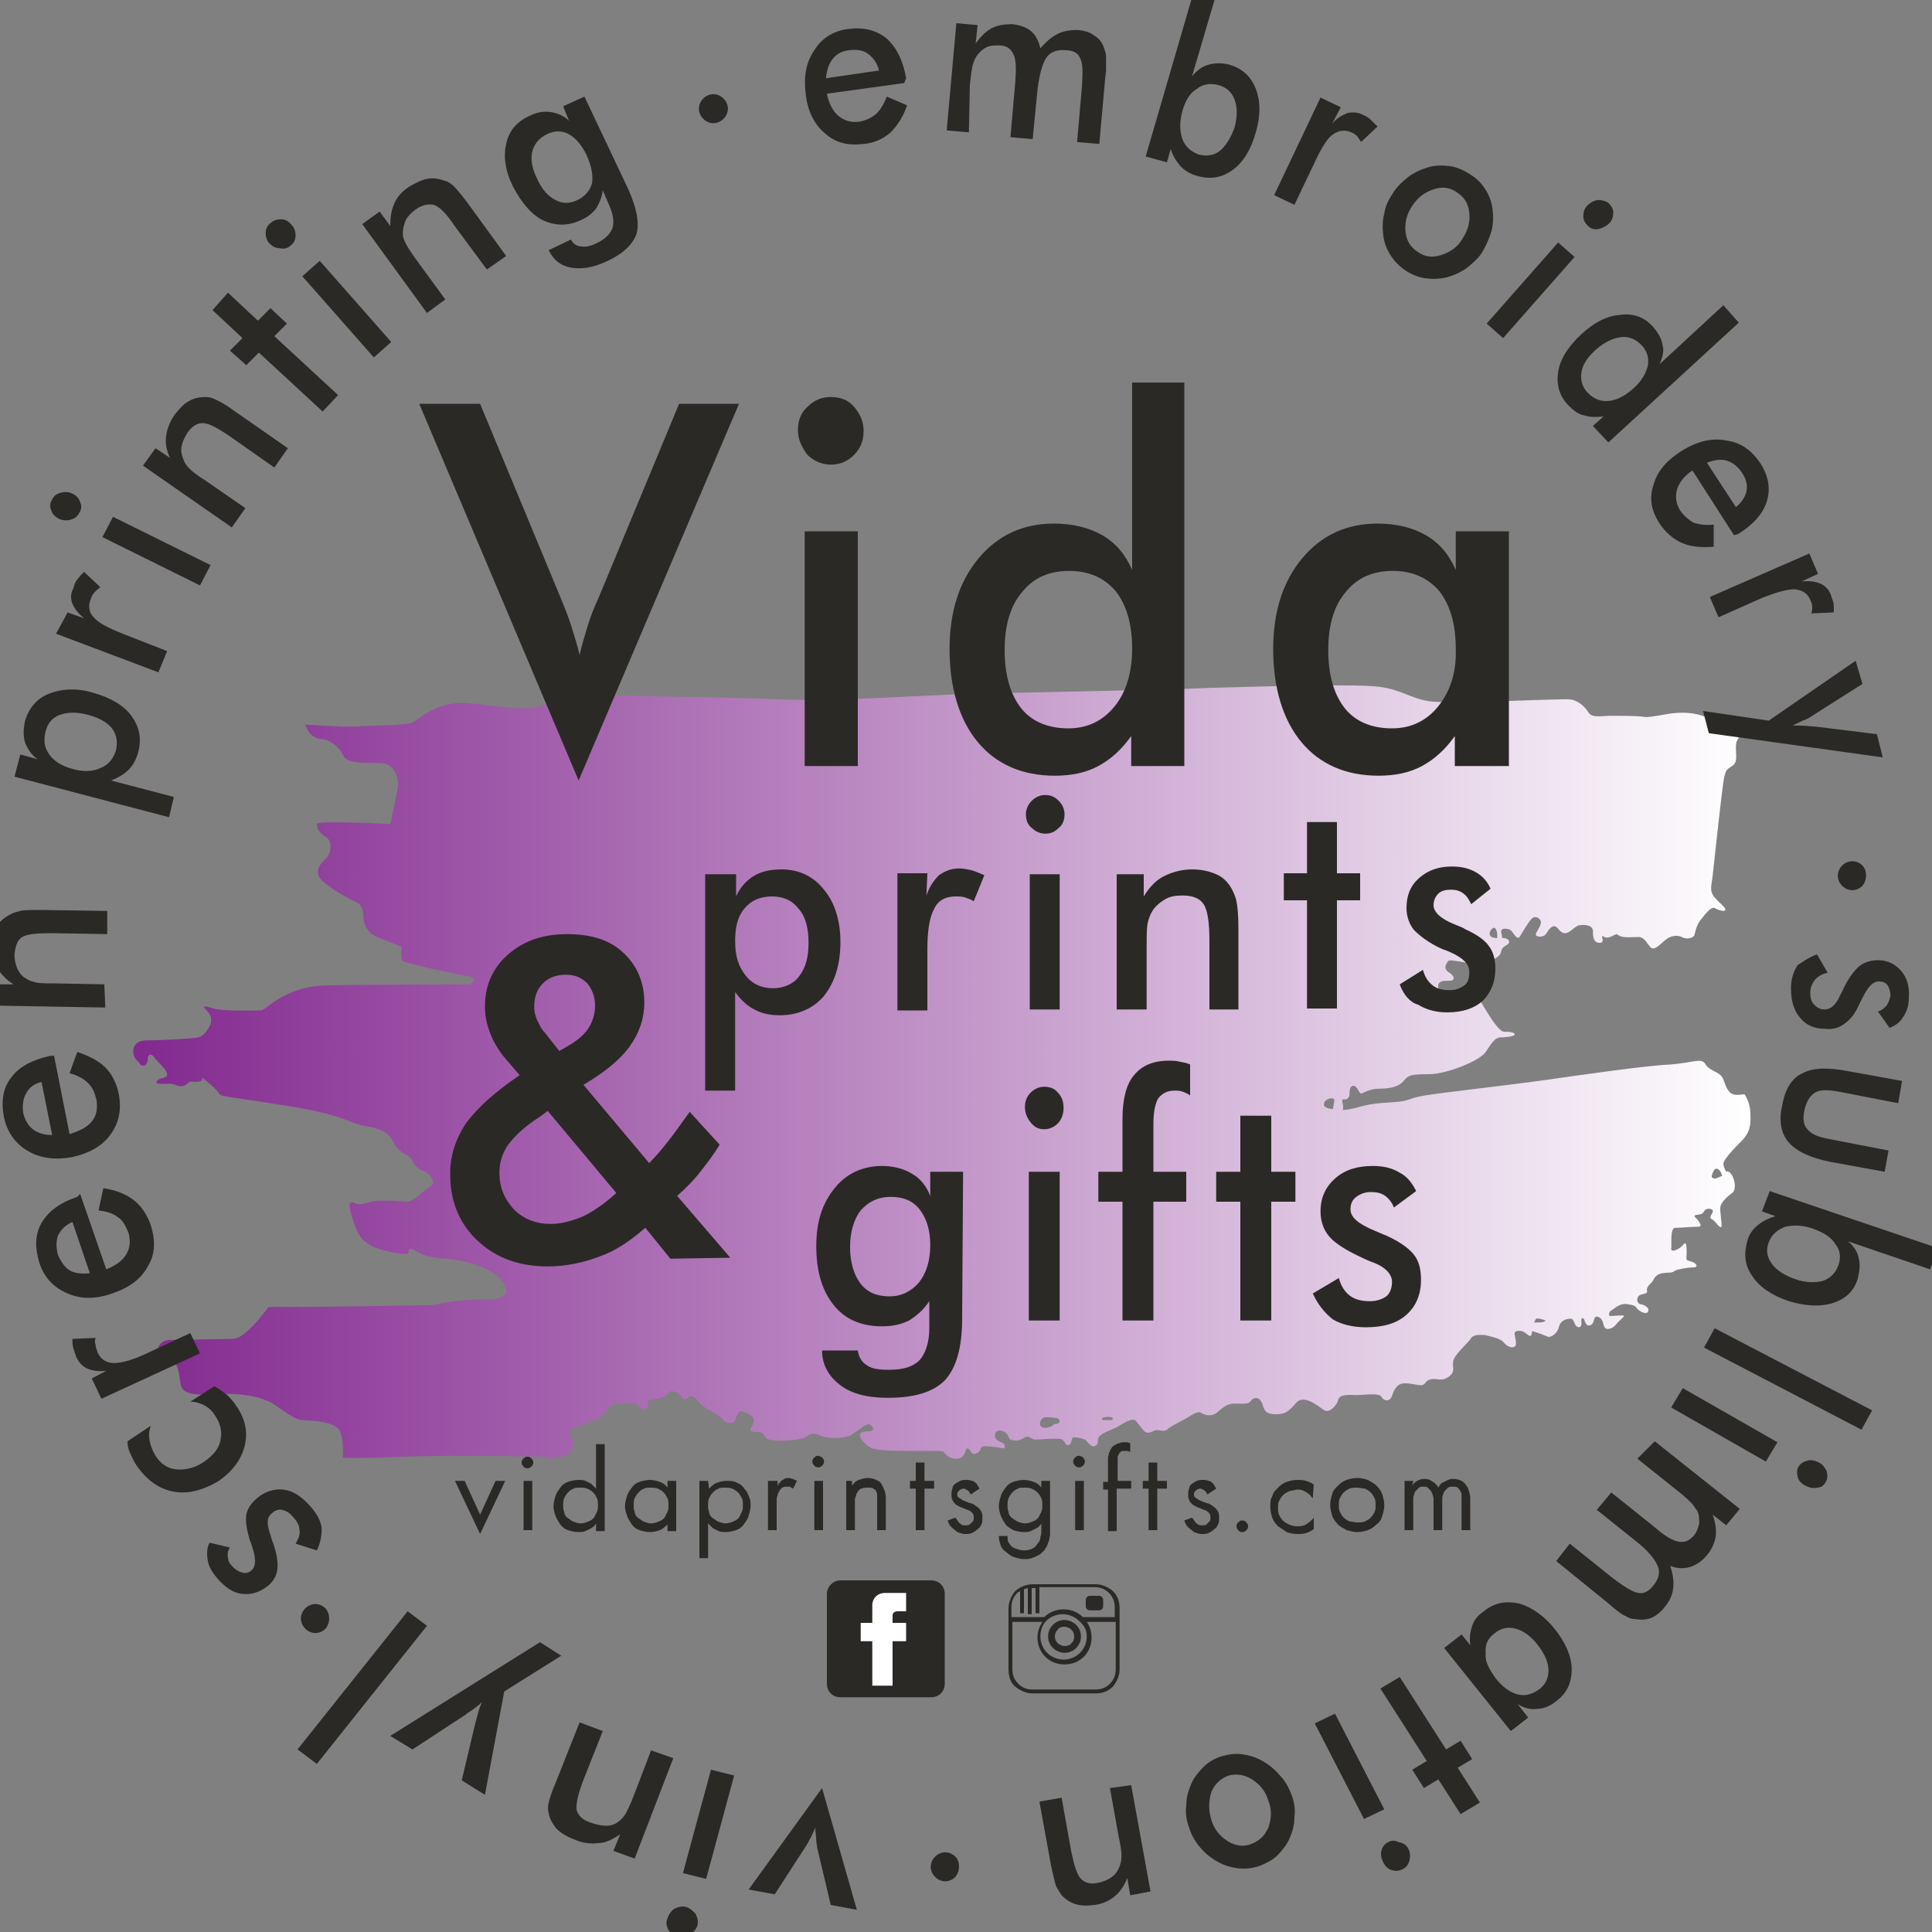 <?xml version="1.0" encoding="utf-8"?>
<!-- Generator: Adobe Illustrator 24.0.2, SVG Export Plug-In . SVG Version: 6.00 Build 0)  -->
<svg version="1.1" id="Layer_1" xmlns="http://www.w3.org/2000/svg" xmlns:xlink="http://www.w3.org/1999/xlink" x="0px" y="0px"
	 viewBox="0 0 200 200" style="enable-background:new 0 0 200 200;" xml:space="preserve">
<rect x="0" y="0" width="200" height="200" fill="#808080" stroke="none"/>
<style type="text/css">
	.st0{fill-rule:evenodd;clip-rule:evenodd;fill:url(#SVGID_1_);}
	.st1{fill-rule:evenodd;clip-rule:evenodd;fill:#2B2926;}
	.st2{fill-rule:evenodd;clip-rule:evenodd;fill:#FFFFFF;}
</style>
<linearGradient id="SVGID_1_" gradientUnits="userSpaceOnUse" x1="14.231" y1="110.894" x2="181.113" y2="110.894">
	<stop  offset="0" style="stop-color:#832990"/>
	<stop  offset="1" style="stop-color:#FFFFFF"/>
</linearGradient>
<path class="st0" d="M59.4,149.6c0,0-0.3,0.5-0.5,0.8c-0.2,0.2-0.4,0.4-0.7,0.4c-0.3,0-0.7,0.1-1,0.2c-0.3,0-0.4-0.1-0.7-0.2
	c-0.3,0-10.1-0.2-14.6,0c-4.5,0.2-6.4,0.1-6.4,0.1s0.1-1.9-0.3-2.7c-0.4-0.8-1.6-1.1-4-1.2c-0.9-0.1-2.4-1.4-3.3-1.9
	c-1-0.4-1.8-0.7-3.9-0.8c-2.2-0.1-5,0.6-5.3-1c-0.3-1.6-0.1-2.5-2-2.8c-0.7-0.3-0.5-1.8,1-1.8c1.5,0,5.6-0.1,6.4-0.1
	c0.9,0,2.2-1.3,3.7-3.3c7.4,0,17-0.2,17-0.2s2.4-0.6,5.7-0.6c3.3,0,1.5-2.1,0.6-2.7c-0.9-0.6-2.9-1.4-5-1.5
	c-2.1-0.1-2.9-0.7-3.2-0.9c-0.3-0.2-0.7-0.1-0.6,0.2c0.1,0.3-0.8,0.3-2.7-0.2c-1.9-0.5-2.5-1.4-3-2.9c-0.5-1.6-0.6-2.2,0-2
	c0.6,0.3,1.2,0.1,1.8-0.1c0.5-0.2,3.1-0.1,3.7,0c0.6,0.1,1.6-1.1,2.5-1.6c0.6-0.3,0-1.3-0.8-1.6c-0.8-0.3-0.9-0.7-1.2-1.2
	c-0.3-0.5-1-0.5-1.6-1.3c-0.5-0.8-0.6-1.7-3-2.1c-2.3-0.4-2-1.2-9.4-2.3c-5.5-0.9-5.7-0.7-6-1.2c-0.3-0.5-1.4-1.3-1.6-1.5
	c-0.2-0.2,0.1,0.2-0.2,0.3c-0.4,0.2-1,0-1.2,0.1c-0.2,0.2-0.6,0.6-1.2,0.4c-0.7-0.3-0.8-0.2-1.7-0.2c-0.9,0-0.4-0.5,0.1-0.6
	c0.5-0.1,0.6-0.3,0.4-0.7c-0.2-0.4-0.9-1-1.2-1.4c-0.3-0.5-0.7-0.4-0.7,0.1c0,0.5-0.3,0.8-0.6,0.7c-0.3-0.1-0.2-0.3-0.6-0.6
	c-0.4-0.4-0.7-2,1.1-2c1.7,0,4.8-0.2,5.3-0.3c0.5-0.1,1-0.7,1.3-1.4c0.2-0.7-0.1-1.1-0.5-1.5c-0.4-0.4-0.1-0.4,0.8-0.1
	c0.9,0.3,4.3,0.2,4.9,0.2c0.6,0,2.4-2.6,7.2-2.6c4.9-0.1,14.5-0.1,14.5-0.1s1-0.7-0.5-0.9c-1.4-0.2-6.1-1.3-6.5-1.5
	c-0.3-0.3-0.1-1.5-0.1-1.5s-2.5-0.9-3.1-1.3c-0.6-0.4-0.9-1.3-0.9-1.9c0-0.6-0.2-1.2-0.7-1.4c-0.5-0.2-2.8-1.4-3.7-2.4
	c-0.8-0.9,0.2-1.8,0.6-2.2c0.4-0.3,0.7-1.6,0-2.1c-0.8-0.5-1-1-1-1.4c0-0.4,7.6,0,7.6,0s0.7-3.1,0.8-3.9c0.1-0.8-0.4-2.3-1.6-2.4
	c-1.1-0.1-3.5,0.2-4-0.7c-0.5-0.9-1.2-1.7-2.4-1.8c-1.2-0.1-1.6-1.5-1.6-1.5s4.1,0.3,5.4,0.2c1.3-0.1,5.1-0.1,5.7-0.4
	c0.6-0.3,2.5-2.3,5.9-2c3.5,0.3,6.2,1,8.2,0c2-1,2.5-0.9,8.4-0.8c5.8,0.2,11,0.2,15.8,0.4c4.8,0.2,12.7-0.3,17.4-0.5
	c4.8-0.2,20.3-0.4,27.2-0.7c6.9-0.2,14.9-0.4,17.2-0.1c2.3,0.3,3.2,1.2,5.2,1.5c2,0.3,13.6-0.3,14.5-0.2c0.9,0.1,1.6,0.8,1.9,1.3
	c0.3,0.5,0.8,0.5,2.1,0.4c1.3,0,3.1,0,3.6,0.1c0.5,0.1,1.4-0.1,2.6-0.3c1.2-0.2,2.8-0.2,4,0.4c1.1,0.6,1.8,0.4,2.4,0.9
	c0.6,0.6,1.3,0.6,1,1c-0.3,0.5-0.4,0.5-0.4,1.3c0,0.8,0.2,1.4-0.4,1.8c-0.6,0.4-0.7,0.4-0.9,1.7c-0.2,1.3-1,8.6-1.1,9.6
	c-0.1,1-0.4,1.6,0.2,2.3c0.6,0.7,1,0.9,1.1,1.2c0.1,0.4-0.8,0.1-1.1-0.1c-0.4-0.2-1.1,0.8-1.5,1.3c-0.4,0.5-0.5,1.2-0.6,1.5
	c-0.1,0.3-0.8,0.5-1.3,0.2c-0.4-0.2-1.1-0.2-1.7,0.3s-1.1,1.1-1.5,0.8c-0.4-0.4-0.6-1-1.2-1.1c-0.6,0-1.6,0.1-2-0.1
	c-0.4-0.2-0.2-0.3-0.8,0c-0.6,0.3-0.8,0.1-1,0c-0.2,0,0.3,0.7-0.3,0.7c-0.6,0-0.7-0.5-0.7-1.2s-1-0.7-1.5-0.6
	c-0.5,0.2-0.9,0.8-1.4,0.8c-0.5,0-0.7-0.6-1-0.7c-0.3-0.1-0.6,0.2-0.9,0.7c-0.3,0.5-1,0.4-1.1,0.2c-0.1-0.2,0.4-0.7,0.5-1.2
	c0.1-0.5-0.5-0.8-0.8-0.6c-0.3,0.1-1.2,1.7-1.4,2c-0.2,0.3-0.6-0.3-0.8-0.6c-0.2-0.3-1.1-0.4-1.1,0c0,0.2,0.1,0.4,0.1,0.7
	c0.5,0,0.8,0.2,0.7,0.5c-0.1,0.3-0.7,0.3-0.8,0.9c-0.1,0.6-1,1-2.1,1.2c-1.1,0.2-3.2-0.5-3.4-0.2c-0.2,0.3-0.5,0.7,0,1.1
	c0.5,0.3,0.8,0.7,0.4,0.9c-0.4,0.1-1.6-0.2-1.4,0.8c0.2,1,3.4,0.1,3.8,0.5c0.4,0.4,2.2,4,3,4c0.8,0,1.1,0.1,1.1,0.3
	c0,0.2-1.1,0.3-1.6,0.3c-0.5,0.1-0.8,0.6-1.4,1.5c-0.6,0.9-4,2.3-5.9,2.3c-1.9,0-2.1,0.1-2.6,0.7c-0.5,0.6-1.4,0.8-2.5,0.8
	c-1.1,0-1.7,0.5-1.9,0.5s-0.4-0.8-0.8-0.8c-0.4,0-0.4,0.6-0.4,0.9c0,0.3-0.3,0.6-0.6,0.5c-0.4,0,0.1,0.6-0.1,1.1l0,0
	c0.4,0,0.8-0.1,1.3-0.2c1.4-0.4,2.1-0.5,3.9-0.6c1.8-0.1,1.5-0.4,3.3-0.7c1.8-0.3,9-1.1,12.5-1.6c3.5-0.5,10.4-1.5,12.9-1.6
	c2.4-0.2,3.2-0.7,3.6-0.1c0.4,0.7,1.2,0.8,1.6,1.2c0.4,0.3,0.4,1.1,0.9,1.7c0.5,0.6,1.5,0.2,1.6,0.3c0.1,0.1,0.6,1,0.6,1.9
	c0,0.9,0.2,1.9-1.1,3.1c-1.2,1.2-1.7,1.9-1.7,2.2c0,0.1,0.1,0.5,0.3,0.8c0.1-0.1,0.3,0,0.4,0.1c0.5,0.5,0.7,1.8,0.2,2.1
	c-0.4,0.3-1.1,0.9-1.2,1.4c-0.1,0.4,0.2,1.9,0.1,2.1c-0.2,0.2-0.6-0.6-1-0.8c-0.4-0.2,0.2-0.6,0.1-0.9c-0.1-0.2-0.7-0.3-0.9,0.1
	c-0.2,0.4-0.6,0.3-0.9,0.4c-0.3,0.1,0.2,0.3,0.4,0.7c0.2,0.4,0.3,0.5-0.4,0.5c-0.7,0-1.3,0.1-2,0.1c-0.7-0.1-0.4,1.8-0.5,2.2
	c0,0.4,0.9,0,1.2-0.4c0.3-0.4,0.4-0.2,0.4,0.7c0,0.9-0.2,0.8,0.5,1c0.6,0.2,0.7,0.6,0.2,0.6c-0.5,0-1.8,0.2-2,0.4
	c-0.2,0.2-0.6,0.1-1.2,0.2c-0.6,0.1-0.8,0.4-1,0.8c-0.2,0.3-0.7,0.6-0.6,1c0.1,0.4-0.5,0.3-0.8,0.5c-0.3,0.2-0.3,0.8,0.1,0.9
	c0.5,0.1,1,0.4,0.8,0.8c-0.2,0.3-0.8,0-1.1-0.3c-0.2-0.3-0.3-0.4-1.1-0.5c-0.7-0.1-1.2,0.4-1.5,0.6c-0.3,0.1-0.4,0.5-0.3,0.6
	c0.1,0.1,1.3-0.1,1.5,0c0.1,0.1-0.5,0.5-0.8,0.9c-0.3,0.4-0.9,0.6-1.1,0.4c-0.2-0.1-0.2-0.6-0.4-0.9c-0.2-0.3-0.6-0.4-0.7-0.2
	c-0.1,0.1-0.1,0.7-0.5,0.8c-0.4,0.1-0.5-0.3-0.6-0.6c-0.2-0.3-0.3-0.1-0.3,0.1c0,0.2,0.1,0.7-0.3,0.7c-0.4-0.1-0.4-0.6-0.6-0.8
	c-0.1-0.2-1.2-0.1-1.4,0.7c-0.2,0.8-0.8,1.1-1.1,1.1c-0.3-0.1-0.9-0.4-1.7-0.6c0,0.3-0.1,0.5-0.2,0.5c-0.2,0-0.6-0.5-0.9-0.5
	c-0.3-0.1-0.8,0-0.7,0.3c0,0.3,0.3,1.1,0,1.3c-0.3,0.2-0.8,0-1.2-0.5c-0.4-0.4-1.5-0.6-1.9-0.7c-0.4,0-1.1-0.1-1.4,0.3
	c-0.2,0.4-1.5,1.5-1.8,2.2c-0.3,0.7,0.3,1.2-0.5,1.8c-0.8,0.6-1.3,0.1-1.9,0.3c-0.6,0.1-0.5,0.6-1,0.6c-0.4,0-0.9-0.2-1.7-0.2
	c-0.8,0-1.1,0.7-1.3,1.3c-0.2,0.6-0.8,0.6-1.1,0.1c-0.2-0.5-2.2-0.1-3.1-0.2c-0.9,0-1.3,0.1-1.4,0.6c-0.1,0.4-0.8,1.3-1.4,1
	c-0.6-0.4-2.1-1.7-2.9-0.8c-0.8,0.9-1.1,1.2-2.1,1.2s-1.2-0.3-1.4-1c-0.2-0.7-0.8-0.9-1.2-0.4c-0.3,0.4-0.6,0.3-1.7,0.3
	c-1.1,0-1.6,0.9-2.1,1.1c-0.5,0.2-0.9,0.1-1.3-0.1c-0.3-0.3-0.9,0.1-1.4,0.4c-0.6,0.4-1.8,0.9-2.2,1.3c-0.4,0.3-0.9-0.1-1.3,0.1
	c-0.4,0.2-0.7,0.3-1,0.1c-0.2-0.2-0.6-0.7-0.9-1.1c-0.3-0.4-1.3,0.2-1.9,0.6c-0.6,0.3-1.5,0.6-1.8,0.9c-0.4,0.3-0.1,0.7-0.4,1
	c-0.3,0.3-0.7,0-1-0.4c-0.3-0.4-1.3-0.4-1.4-0.4c-0.2,0-0.1,0.7-0.5,0.8c-0.3,0.1-0.3-0.4-0.7-0.6c-0.5-0.2-2.6,0.1-2.9,0
	c-0.3-0.1-0.5-0.4-0.9-0.2c-0.4,0.2-0.6,0.4-1.2,0.3c-0.6-0.1-0.3-0.2-0.7-0.7c-0.4-0.4-1.2-0.5-1.2,0.2c0,0.7,0.9,0.6,1,1
	c0,0.4,0.2,0.4-0.9,0.2c-1.1-0.1-1.5-0.2-1.6,0.2c0,0.3-0.7,0.7-0.9,0.4c-0.2-0.3-0.5-0.7-0.6-0.3c-0.1,0.3-0.3,0.9-0.9,0.9
	c-0.5,0.1-1.2-0.3-1.4-0.7c-0.2-0.3-6.8,0.2-7.7-0.5c-1-0.7-1.4-1.6-0.4-1.6c1,0,0.9-0.4,0.5-0.7c-0.4-0.3-1.3,0.7-2.1,1.1
	c-0.8,0.4-2.7,0.3-3.1,0c-0.4-0.2-0.9-0.3-1.4,0.1c-0.5,0.4-2.5,0.5-3.5,0.4c-1-0.1-0.8-0.7-1.2-0.8c-0.4-0.1-1,0-1.1-0.2
	c-0.2-0.1,0.5-0.8,0.3-1.2c-0.1-0.4-0.8-0.7-1.2-0.8c-0.4-0.1-0.6,0.6-0.7,0.9c0,0.3-0.8,0.6-1.3-0.1c-0.5-0.6-2-1.1-2.5-1.8
	c-0.5-0.7-0.9-0.7-1.1-0.4c-0.2,0.3-0.6,0.1-0.8-0.3c-0.3-0.4-1.1-0.5-1.2-0.2c-0.2,0.3-0.8,0.6-1.8,0.7c-1,0.2,0.2,0.6-0.5,0.9
	c-0.7,0.3-0.5-0.4-1.3-0.5c-0.8-0.1-2.4-0.1-2.7,0.5c-0.3,0.6-0.9,1.1-2.1,1.5c-1.1,0.4-1.6,0.4-1.9,1
	C58.8,148.5,59.5,149,59.4,149.6L59.4,149.6L59.4,149.6z M155,97.1c0-0.3,0-0.6-0.1-0.8c-0.2-0.6-0.7,0-0.7,0.4
	C154.3,97,154.5,97.1,155,97.1L155,97.1z M138,114.8c0,0,0-0.1,0-0.1c0.1-0.8,0.3-1-0.2-1c-0.5,0-0.9,0.5-0.7,0.8
	C137.3,114.7,137.6,114.8,138,114.8L138,114.8L138,114.8z M178.3,121.7c-0.1-0.1-0.1-0.3-0.2-0.4c-0.2-0.4-0.6-0.4-0.7-0.1
	c-0.1,0.3-0.5,0.8,0.2,0.8C177.9,121.9,178.1,121.8,178.3,121.7L178.3,121.7z M158.8,136.9c0.8,0,0.8,0,1.1-0.1
	c0.3-0.1-0.4-0.3-0.7-0.3C159,136.4,158.9,136.7,158.8,136.9L158.8,136.9z M109.4,146.8L109.4,146.8c0,0-0.7-0.1-1.2-0.1
	c-0.5,0.1-0.6,0.6-0.5,0.9c0.1,0.2,0.6,0.3,1,0.1c0.4-0.1,0.1-0.2,0.6-0.3C109.8,147.4,109.8,146.9,109.4,146.8L109.4,146.8z
	 M115.1,147L115.1,147c0.3-0.2-0.1-0.4-0.6-0.3c-0.5,0-0.5,0.3-0.3,0.3C114.6,147,115.1,147,115.1,147z"/>
<g>
	<g>
		<path class="st1" d="M87,163.6h9.4c0.8,0,1.4,0.6,1.4,1.4v9.3c0,0.8-0.6,1.4-1.4,1.4H87c-0.8,0-1.4-0.6-1.4-1.4V165
			C85.6,164.3,86.2,163.6,87,163.6z"/>
		<path class="st2" d="M91.6,164.9h2.2v1.9h-0.9c-0.3,0-0.5,0.2-0.5,0.4v0.8h1.4v1.9h-1.4v4.6h-2.1v-4.6h-1.2V168h1.2v-1.8
			C90.3,165.4,90.9,164.9,91.6,164.9z"/>
		<path class="st1" d="M107.2,167.1v-2.7h-0.4h0v2.7h-0.4v-2.7c-0.1,0-0.3,0.1-0.4,0.1v2.5h-0.4v-2.3c-0.1,0.1-0.2,0.1-0.3,0.2
			c-0.4,0.4-0.6,0.9-0.6,1.5v1h3.4c0.5-0.5,1.2-0.8,2-0.8c0.8,0,1.5,0.3,2,0.8h3.3v-1c0-0.6-0.2-1.1-0.6-1.5
			c-0.4-0.4-0.9-0.6-1.5-0.6h-5.7v2.7H107.2L107.2,167.1L107.2,167.1z M112.8,165.2h1c0.2,0,0.4,0.2,0.4,0.4v0.7
			c0,0.2-0.2,0.4-0.4,0.4h-1c-0.2,0-0.4-0.2-0.4-0.4v-0.7C112.4,165.4,112.6,165.2,112.8,165.2L112.8,165.2z M106.9,164h6.5
			c0.7,0,1.3,0.3,1.8,0.7c0.5,0.5,0.7,1.1,0.7,1.8v1.2v0v0v5.1c0,0.7-0.3,1.3-0.7,1.8c-0.5,0.5-1.1,0.7-1.8,0.7h-6.5
			c-0.7,0-1.3-0.3-1.8-0.7s-0.7-1.1-0.7-1.8v-5.1v0v0v-1.2c0-0.7,0.3-1.3,0.7-1.8C105.6,164.3,106.2,164,106.9,164L106.9,164z
			 M104.8,167.9v4.9c0,0.6,0.2,1.1,0.6,1.5c0.4,0.4,0.9,0.6,1.5,0.6h6.5c0.6,0,1.1-0.2,1.5-0.6c0.4-0.4,0.6-0.9,0.6-1.5v-4.9h-3
			c0.3,0.4,0.5,1,0.5,1.6c0,0.8-0.3,1.5-0.8,2c-0.5,0.5-1.2,0.8-2,0.8c-0.8,0-1.5-0.3-2-0.8c-0.5-0.5-0.8-1.2-0.8-2
			c0-0.6,0.2-1.1,0.5-1.6H104.8L104.8,167.9z M112.5,169.4L112.5,169.4c0,0.6-0.2,1.2-0.7,1.7c-0.4,0.4-1,0.7-1.7,0.7
			c-0.7,0-1.3-0.3-1.7-0.7c-0.4-0.4-0.7-1-0.7-1.7c0-0.6,0.2-1.2,0.6-1.6l0,0l0,0l0,0l0,0l0,0l0,0l0,0c0.4-0.4,1-0.7,1.7-0.7
			c0.7,0,1.3,0.3,1.7,0.7l0,0l0,0l0,0l0,0l0,0C112.3,168.3,112.5,168.8,112.5,169.4L112.5,169.4z M111.2,169.4
			c0-0.3-0.1-0.5-0.3-0.7c-0.2-0.2-0.5-0.3-0.7-0.3c-0.3,0-0.6,0.1-0.7,0.3c-0.2,0.2-0.3,0.4-0.3,0.7s0.1,0.5,0.3,0.7
			c0.2,0.2,0.5,0.3,0.7,0.3c0.3,0,0.6-0.1,0.7-0.3C111.1,170,111.2,169.7,111.2,169.4L111.2,169.4z M111.4,168.2L111.4,168.2
			c-0.3-0.3-0.8-0.5-1.2-0.5c-0.5,0-0.9,0.2-1.2,0.5l0,0l0,0l0,0c-0.3,0.3-0.5,0.7-0.5,1.2s0.2,0.9,0.5,1.2l0,0l0,0l0,0
			c0.3,0.3,0.8,0.5,1.2,0.5c0.5,0,0.9-0.2,1.2-0.5l0,0l0,0l0,0c0.3-0.3,0.5-0.7,0.5-1.2S111.7,168.5,111.4,168.2L111.4,168.2
			L111.4,168.2z"/>
		<path class="st1" d="M48.1,153.3h-1l2.6,5.5l2.6-5.5h-1l-1.6,3.5L48.1,153.3L48.1,153.3L48.1,153.3z M146.3,153.3h-0.9v5.1h0.9
			v-2.7c0-0.2,0-0.3,0-0.5c0-0.2,0-0.3,0.1-0.5c0-0.2,0.1-0.3,0.2-0.4c0.1-0.1,0.2-0.2,0.3-0.3c0.1-0.1,0.3-0.1,0.5-0.1
			c0.2,0,0.3,0,0.4,0.1c0.1,0.1,0.2,0.2,0.3,0.3c0.1,0.1,0.1,0.2,0.2,0.4c0,0.1,0.1,0.3,0.1,0.4c0,0.1,0,0.3,0,0.4v2.9h0.9v-2.7
			c0-0.2,0-0.3,0-0.5c0-0.2,0-0.3,0.1-0.5c0-0.1,0.1-0.3,0.2-0.4c0.1-0.1,0.2-0.2,0.3-0.3c0.1-0.1,0.3-0.1,0.5-0.1
			c0.2,0,0.4,0,0.5,0.1c0.1,0.1,0.2,0.2,0.3,0.4c0.1,0.1,0.1,0.3,0.1,0.5c0,0.2,0,0.3,0,0.5v3h0.9v-3.1c0-0.3,0-0.5-0.1-0.8
			c-0.1-0.3-0.1-0.5-0.3-0.7c-0.1-0.2-0.3-0.4-0.5-0.5c-0.2-0.1-0.5-0.2-0.8-0.2c-0.2,0-0.4,0-0.6,0.1c-0.2,0.1-0.4,0.2-0.6,0.3
			c-0.2,0.1-0.3,0.3-0.4,0.5c-0.1-0.2-0.2-0.3-0.4-0.5c-0.2-0.1-0.3-0.2-0.5-0.3c-0.2-0.1-0.4-0.1-0.6-0.1c-0.3,0-0.5,0.1-0.7,0.2
			c-0.2,0.1-0.4,0.3-0.5,0.5h0L146.3,153.3L146.3,153.3L146.3,153.3z M140.5,158.6c0.4,0,0.8-0.1,1.1-0.2c0.3-0.1,0.6-0.3,0.9-0.6
			c0.3-0.2,0.5-0.5,0.6-0.9c0.1-0.3,0.2-0.7,0.2-1.1c0-0.4-0.1-0.7-0.2-1.1c-0.1-0.3-0.3-0.6-0.6-0.9c-0.3-0.3-0.6-0.4-0.9-0.6
			c-0.3-0.1-0.7-0.2-1.1-0.2c-0.4,0-0.8,0.1-1.1,0.2c-0.3,0.1-0.6,0.3-0.9,0.6c-0.3,0.3-0.5,0.5-0.6,0.9c-0.1,0.3-0.2,0.7-0.2,1.1
			c0,0.4,0.1,0.7,0.2,1.1c0.1,0.3,0.3,0.6,0.6,0.9c0.3,0.3,0.6,0.4,0.9,0.6C139.8,158.5,140.1,158.6,140.5,158.6L140.5,158.6
			L140.5,158.6z M140.5,154c0.3,0,0.5,0.1,0.8,0.1c0.2,0.1,0.4,0.2,0.6,0.4c0.2,0.2,0.3,0.4,0.4,0.6c0.1,0.2,0.1,0.5,0.1,0.7
			c0,0.3,0,0.5-0.1,0.7c-0.1,0.2-0.2,0.4-0.4,0.6c-0.2,0.2-0.4,0.3-0.6,0.4c-0.2,0.1-0.5,0.1-0.8,0.1c-0.3,0-0.5-0.1-0.8-0.1
			c-0.2-0.1-0.4-0.2-0.6-0.4c-0.2-0.2-0.3-0.4-0.4-0.6c-0.1-0.2-0.1-0.5-0.1-0.7c0-0.3,0-0.5,0.1-0.7c0.1-0.2,0.2-0.4,0.4-0.6
			c0.2-0.2,0.4-0.3,0.6-0.4C140,154,140.2,154,140.5,154L140.5,154z M136,153.7c-0.2-0.2-0.5-0.3-0.8-0.4c-0.3-0.1-0.6-0.1-0.9-0.1
			c-0.4,0-0.8,0.1-1.1,0.2c-0.3,0.1-0.6,0.3-0.9,0.6c-0.3,0.3-0.5,0.5-0.6,0.9c-0.2,0.3-0.2,0.7-0.2,1.1c0,0.4,0.1,0.8,0.2,1.1
			c0.1,0.3,0.3,0.6,0.6,0.9c0.3,0.2,0.6,0.4,0.9,0.6c0.3,0.1,0.7,0.2,1.1,0.2c0.3,0,0.6,0,0.9-0.1c0.3-0.1,0.5-0.2,0.8-0.4v-1.2h0
			c-0.2,0.3-0.5,0.5-0.8,0.7c-0.3,0.2-0.6,0.2-1,0.2c-0.3,0-0.5-0.1-0.8-0.2c-0.2-0.1-0.4-0.2-0.6-0.4c-0.2-0.2-0.3-0.4-0.4-0.6
			c-0.1-0.2-0.1-0.5-0.1-0.7c0-0.3,0-0.5,0.1-0.7c0.1-0.2,0.2-0.4,0.4-0.6c0.2-0.2,0.4-0.3,0.6-0.4c0.2-0.1,0.5-0.1,0.8-0.2
			c0.2,0,0.5,0,0.7,0.1c0.2,0.1,0.4,0.2,0.5,0.3c0.2,0.1,0.3,0.3,0.5,0.5h0L136,153.7L136,153.7L136,153.7z M128.6,157.4
			c-0.1,0-0.2,0-0.3,0.1c-0.1,0.1-0.2,0.1-0.2,0.2c-0.1,0.1-0.1,0.2-0.1,0.3c0,0.1,0,0.2,0.1,0.3c0.1,0.1,0.1,0.2,0.2,0.2
			c0.1,0.1,0.2,0.1,0.3,0.1c0.1,0,0.2,0,0.3-0.1c0.1-0.1,0.2-0.1,0.2-0.2c0.1-0.1,0.1-0.2,0.1-0.3c0-0.1,0-0.2-0.1-0.3
			c-0.1-0.1-0.1-0.2-0.2-0.2C128.8,157.4,128.7,157.4,128.6,157.4L128.6,157.4z M125.9,154.1c-0.1-0.2-0.2-0.3-0.3-0.5
			c-0.1-0.1-0.3-0.3-0.5-0.3c-0.2-0.1-0.4-0.1-0.6-0.1c-0.2,0-0.4,0-0.6,0.1c-0.2,0.1-0.4,0.2-0.5,0.3c-0.2,0.1-0.3,0.3-0.3,0.5
			c-0.1,0.2-0.1,0.4-0.1,0.6c0,0.2,0,0.4,0.1,0.6c0.1,0.2,0.2,0.3,0.3,0.4c0.1,0.1,0.3,0.2,0.5,0.3c0.2,0.1,0.3,0.1,0.5,0.2
			c0.2,0.1,0.3,0.1,0.5,0.2c0.1,0.1,0.3,0.2,0.3,0.3c0.1,0.1,0.1,0.2,0.1,0.4c0,0.2,0,0.3-0.1,0.4c-0.1,0.1-0.2,0.2-0.3,0.3
			c-0.1,0.1-0.3,0.1-0.4,0.1c-0.2,0-0.4,0-0.5-0.1c-0.1-0.1-0.3-0.2-0.3-0.3c-0.1-0.1-0.2-0.3-0.3-0.4l-0.8,0.3
			c0.1,0.3,0.2,0.5,0.4,0.7c0.2,0.2,0.4,0.3,0.6,0.5c0.3,0.1,0.5,0.2,0.8,0.2c0.3,0,0.5,0,0.7-0.1c0.2-0.1,0.4-0.2,0.6-0.4
			c0.2-0.1,0.3-0.3,0.4-0.5c0.1-0.2,0.1-0.4,0.1-0.7c0-0.2,0-0.4-0.1-0.6c-0.1-0.2-0.2-0.3-0.3-0.4c-0.1-0.1-0.3-0.2-0.4-0.3
			c-0.2-0.1-0.3-0.2-0.5-0.2c-0.2-0.1-0.3-0.1-0.5-0.2c-0.2-0.1-0.3-0.1-0.4-0.2c-0.1-0.1-0.2-0.1-0.3-0.2c-0.1-0.1-0.1-0.2-0.1-0.3
			c0-0.1,0-0.2,0.1-0.3c0.1-0.1,0.2-0.2,0.2-0.2c0.1,0,0.2-0.1,0.3-0.1c0.1,0,0.2,0,0.3,0.1c0.1,0,0.2,0.1,0.3,0.2
			c0.1,0.1,0.1,0.2,0.2,0.3L125.9,154.1L125.9,154.1L125.9,154.1z M119.8,154.1h1v-0.8h-1v-1.9h-0.9v1.9h-0.6v0.8h0.6v4.3h0.9V154.1
			L119.8,154.1z M115.7,154.1h1.4v-0.8h-1.4v-1.7c0-0.2,0-0.4,0-0.6c0-0.2,0-0.3,0.1-0.4c0-0.1,0.1-0.2,0.2-0.3
			c0.1-0.1,0.2-0.1,0.4-0.1c0.1,0,0.2,0,0.3,0c0.1,0,0.2,0.1,0.3,0.1v-0.9c-0.1,0-0.2-0.1-0.3-0.1c-0.1,0-0.2,0-0.3,0
			c-0.2,0-0.4,0-0.5,0.1c-0.2,0-0.3,0.1-0.5,0.2c-0.2,0.1-0.3,0.2-0.4,0.4c-0.1,0.1-0.1,0.3-0.2,0.4c0,0.2-0.1,0.3-0.1,0.5
			c0,0.2,0,0.3,0,0.5v2h-0.5v0.8h0.5v4.3h0.9V154.1L115.7,154.1L115.7,154.1z M112.2,153.3h-0.9v5.1h0.9V153.3L112.2,153.3z
			 M111.7,150.7c-0.1,0-0.2,0-0.3,0.1c-0.1,0.1-0.2,0.1-0.2,0.2c-0.1,0.1-0.1,0.2-0.1,0.3c0,0.1,0,0.2,0.1,0.3
			c0.1,0.1,0.1,0.2,0.2,0.2c0.1,0.1,0.2,0.1,0.3,0.1c0.1,0,0.2,0,0.3-0.1c0.1-0.1,0.2-0.1,0.2-0.2c0.1-0.1,0.1-0.2,0.1-0.3
			c0-0.1,0-0.2-0.1-0.3c-0.1-0.1-0.1-0.2-0.2-0.2C112,150.8,111.8,150.7,111.7,150.7L111.7,150.7z M106,154c0.3,0,0.5,0,0.8,0.1
			c0.2,0.1,0.4,0.2,0.6,0.4c0.2,0.2,0.3,0.4,0.4,0.6c0.1,0.2,0.1,0.5,0.1,0.7c0,0.3,0,0.5-0.1,0.7c-0.1,0.2-0.2,0.4-0.3,0.6
			c-0.2,0.2-0.3,0.3-0.6,0.4c-0.2,0.1-0.5,0.2-0.8,0.2c-0.3,0-0.5-0.1-0.8-0.2c-0.2-0.1-0.4-0.3-0.6-0.4c-0.2-0.2-0.3-0.4-0.3-0.6
			c-0.1-0.2-0.1-0.5-0.1-0.7c0-0.2,0-0.5,0.1-0.7c0.1-0.2,0.2-0.4,0.4-0.6c0.2-0.2,0.3-0.3,0.6-0.4C105.5,154,105.7,154,106,154
			L106,154L106,154z M108.7,153.3h-0.9v0.7h0c-0.2-0.3-0.5-0.5-0.8-0.6c-0.3-0.1-0.7-0.2-1-0.2c-0.4,0-0.8,0.1-1.1,0.2
			c-0.3,0.1-0.6,0.3-0.8,0.6c-0.2,0.3-0.4,0.5-0.5,0.9c-0.1,0.3-0.2,0.7-0.2,1c0,0.4,0.1,0.7,0.2,1c0.1,0.3,0.3,0.6,0.5,0.9
			c0.2,0.3,0.5,0.4,0.8,0.6c0.3,0.1,0.7,0.2,1.1,0.2c0.2,0,0.5,0,0.7-0.1c0.2-0.1,0.4-0.2,0.6-0.3c0.2-0.1,0.4-0.3,0.5-0.5h0v0.6
			c0,0.3,0,0.6-0.1,0.8c0,0.3-0.1,0.5-0.3,0.7c-0.1,0.2-0.3,0.4-0.5,0.5c-0.2,0.1-0.5,0.2-0.9,0.2c-0.3,0-0.6-0.1-0.9-0.2
			c-0.3-0.1-0.5-0.3-0.6-0.5c-0.2-0.2-0.2-0.5-0.2-0.8h-0.9c0,0.4,0.1,0.7,0.2,1c0.1,0.3,0.3,0.5,0.6,0.7c0.2,0.2,0.5,0.4,0.8,0.5
			c0.3,0.1,0.7,0.2,1,0.2c0.3,0,0.5,0,0.8-0.1c0.3-0.1,0.5-0.2,0.7-0.3c0.2-0.1,0.4-0.3,0.6-0.5c0.1-0.2,0.2-0.3,0.3-0.5
			c0.1-0.2,0.1-0.4,0.2-0.5c0-0.2,0.1-0.4,0.1-0.6c0-0.2,0-0.4,0-0.6V153.3L108.7,153.3z M101.4,154.1c-0.1-0.2-0.2-0.3-0.3-0.5
			c-0.1-0.1-0.3-0.3-0.5-0.3c-0.2-0.1-0.4-0.1-0.6-0.1c-0.2,0-0.4,0-0.6,0.1c-0.2,0.1-0.4,0.2-0.5,0.3c-0.2,0.1-0.3,0.3-0.3,0.5
			c-0.1,0.2-0.1,0.4-0.1,0.6c0,0.2,0,0.4,0.1,0.6c0.1,0.2,0.2,0.3,0.3,0.4c0.1,0.1,0.3,0.2,0.5,0.3c0.2,0.1,0.3,0.1,0.5,0.2
			c0.2,0.1,0.3,0.1,0.5,0.2c0.1,0.1,0.3,0.2,0.3,0.3c0.1,0.1,0.1,0.2,0.1,0.4c0,0.2,0,0.3-0.1,0.4c-0.1,0.1-0.2,0.2-0.3,0.3
			c-0.1,0.1-0.3,0.1-0.4,0.1c-0.2,0-0.4,0-0.5-0.1c-0.1-0.1-0.3-0.2-0.3-0.3c-0.1-0.1-0.2-0.3-0.3-0.4l-0.8,0.3
			c0.1,0.3,0.2,0.5,0.4,0.7c0.2,0.2,0.4,0.3,0.6,0.5c0.3,0.1,0.5,0.2,0.8,0.2c0.3,0,0.5,0,0.7-0.1c0.2-0.1,0.4-0.2,0.6-0.4
			c0.2-0.1,0.3-0.3,0.4-0.5c0.1-0.2,0.1-0.4,0.1-0.7c0-0.2,0-0.4-0.1-0.6c-0.1-0.2-0.2-0.3-0.3-0.4c-0.1-0.1-0.3-0.2-0.4-0.3
			c-0.2-0.1-0.3-0.2-0.5-0.2c-0.2-0.1-0.3-0.1-0.5-0.2c-0.2-0.1-0.3-0.1-0.4-0.2c-0.1-0.1-0.2-0.1-0.3-0.2c-0.1-0.1-0.1-0.2-0.1-0.3
			c0-0.1,0-0.2,0.1-0.3c0.1-0.1,0.2-0.2,0.2-0.2c0.1,0,0.2-0.1,0.3-0.1c0.1,0,0.2,0,0.3,0.1c0.1,0,0.2,0.1,0.3,0.2
			c0.1,0.1,0.1,0.2,0.2,0.3L101.4,154.1L101.4,154.1L101.4,154.1z M95.7,154.1h1v-0.8h-1v-1.9h-0.9v1.9h-0.6v0.8h0.6v4.3h0.9V154.1
			L95.7,154.1z M88.5,153.3h-0.9v5.1h0.9V156c0-0.2,0-0.4,0-0.6c0-0.2,0-0.4,0.1-0.5c0-0.2,0.1-0.3,0.2-0.5c0.1-0.1,0.2-0.3,0.4-0.3
			c0.2-0.1,0.4-0.1,0.6-0.1c0.3,0,0.5,0,0.6,0.1c0.2,0.1,0.3,0.2,0.3,0.3c0.1,0.1,0.1,0.3,0.1,0.5c0,0.2,0,0.4,0,0.6v2.9h0.9v-3.1
			c0-0.3,0-0.6-0.1-0.9c-0.1-0.3-0.2-0.5-0.3-0.7c-0.1-0.2-0.3-0.4-0.6-0.5c-0.2-0.1-0.5-0.2-0.9-0.2c-0.3,0-0.6,0.1-0.9,0.2
			c-0.3,0.1-0.5,0.3-0.7,0.6h0V153.3L88.5,153.3L88.5,153.3z M85.2,153.3h-0.9v5.1h0.9V153.3L85.2,153.3z M84.7,150.7
			c-0.1,0-0.2,0-0.3,0.1c-0.1,0.1-0.2,0.1-0.2,0.2c-0.1,0.1-0.1,0.2-0.1,0.3c0,0.1,0,0.2,0.1,0.3c0.1,0.1,0.1,0.2,0.2,0.2
			c0.1,0.1,0.2,0.1,0.3,0.1s0.2,0,0.3-0.1c0.1-0.1,0.2-0.1,0.2-0.2c0.1-0.1,0.1-0.2,0.1-0.3c0-0.1,0-0.2-0.1-0.3
			c-0.1-0.1-0.1-0.2-0.2-0.2C84.9,150.8,84.8,150.7,84.7,150.7L84.7,150.7z M80.4,153.3h-0.9v5.1h0.9v-2.6c0-0.1,0-0.3,0-0.5
			c0-0.2,0-0.3,0.1-0.5c0-0.2,0.1-0.3,0.2-0.5c0.1-0.1,0.2-0.3,0.3-0.3c0.1-0.1,0.3-0.1,0.5-0.1c0.1,0,0.2,0,0.2,0
			c0.1,0,0.1,0,0.2,0.1c0.1,0,0.1,0.1,0.2,0.1l0.4-0.8c-0.1-0.1-0.3-0.1-0.4-0.2c-0.1,0-0.3-0.1-0.4-0.1c-0.2,0-0.4,0-0.5,0.1
			c-0.1,0.1-0.3,0.1-0.4,0.3c-0.1,0.1-0.2,0.2-0.3,0.4h0V153.3L80.4,153.3L80.4,153.3z M75,154c0.3,0,0.5,0,0.8,0.1
			c0.2,0.1,0.4,0.2,0.6,0.4c0.2,0.2,0.3,0.4,0.4,0.6c0.1,0.2,0.1,0.5,0.1,0.7c0,0.3,0,0.5-0.1,0.7c-0.1,0.2-0.2,0.4-0.3,0.6
			c-0.2,0.2-0.3,0.3-0.6,0.4c-0.2,0.1-0.5,0.2-0.8,0.2c-0.3,0-0.5-0.1-0.8-0.2c-0.2-0.1-0.4-0.3-0.6-0.4c-0.2-0.2-0.3-0.4-0.3-0.6
			c-0.1-0.2-0.1-0.5-0.1-0.7c0-0.2,0-0.5,0.1-0.7c0.1-0.2,0.2-0.4,0.4-0.6c0.2-0.2,0.3-0.3,0.6-0.4C74.5,154,74.8,154,75,154L75,154
			L75,154z M73.3,153.3h-0.9v8h0.9v-3.6h0c0.2,0.2,0.3,0.3,0.5,0.5c0.2,0.1,0.4,0.2,0.6,0.3c0.2,0.1,0.5,0.1,0.7,0.1
			c0.4,0,0.8-0.1,1.1-0.2c0.3-0.1,0.6-0.3,0.8-0.6c0.2-0.3,0.4-0.5,0.5-0.9c0.1-0.3,0.2-0.7,0.2-1c0-0.3,0-0.6-0.1-0.8
			c-0.1-0.3-0.2-0.5-0.3-0.7c-0.2-0.2-0.3-0.4-0.5-0.6c-0.2-0.2-0.5-0.3-0.7-0.4c-0.3-0.1-0.6-0.1-0.9-0.1c-0.4,0-0.7,0.1-1,0.2
			c-0.3,0.1-0.6,0.4-0.8,0.6h0L73.3,153.3L73.3,153.3L73.3,153.3z M67.3,154c0.3,0,0.5,0,0.8,0.1c0.2,0.1,0.4,0.2,0.6,0.4
			c0.2,0.2,0.3,0.4,0.4,0.6c0.1,0.2,0.1,0.5,0.1,0.7c0,0.3,0,0.5-0.1,0.7c-0.1,0.2-0.2,0.4-0.3,0.6c-0.2,0.2-0.3,0.3-0.6,0.4
			c-0.2,0.1-0.5,0.2-0.8,0.2c-0.3,0-0.5-0.1-0.8-0.2c-0.2-0.1-0.4-0.3-0.6-0.4c-0.2-0.2-0.3-0.4-0.3-0.6c-0.1-0.2-0.1-0.5-0.1-0.7
			c0-0.2,0-0.5,0.1-0.7c0.1-0.2,0.2-0.4,0.4-0.6c0.2-0.2,0.3-0.3,0.6-0.4C66.8,154,67.1,154,67.3,154L67.3,154L67.3,154z M70,153.3
			h-0.9v0.7h0c-0.2-0.3-0.5-0.5-0.8-0.6c-0.3-0.1-0.7-0.2-1-0.2c-0.4,0-0.8,0.1-1.1,0.2c-0.3,0.1-0.6,0.3-0.8,0.6
			c-0.2,0.3-0.4,0.5-0.5,0.9c-0.1,0.3-0.2,0.7-0.2,1c0,0.4,0.1,0.7,0.2,1c0.1,0.3,0.3,0.6,0.5,0.9c0.2,0.3,0.5,0.5,0.8,0.6
			c0.3,0.1,0.7,0.2,1.1,0.2c0.4,0,0.7-0.1,1-0.2c0.3-0.1,0.6-0.4,0.8-0.6h0v0.7H70V153.3L70,153.3L70,153.3z M60,154
			c0.3,0,0.5,0,0.8,0.1c0.2,0.1,0.4,0.2,0.6,0.4c0.2,0.2,0.3,0.4,0.4,0.6c0.1,0.2,0.1,0.5,0.1,0.7c0,0.3,0,0.5-0.1,0.7
			c-0.1,0.2-0.2,0.4-0.3,0.6c-0.2,0.2-0.3,0.3-0.6,0.4c-0.2,0.1-0.5,0.2-0.8,0.2c-0.3,0-0.5-0.1-0.8-0.2c-0.2-0.1-0.4-0.3-0.6-0.4
			c-0.2-0.2-0.3-0.4-0.3-0.6c-0.1-0.2-0.1-0.5-0.1-0.7c0-0.2,0-0.5,0.1-0.7c0.1-0.2,0.2-0.4,0.4-0.6c0.2-0.2,0.3-0.3,0.6-0.4
			C59.5,154,59.7,154,60,154L60,154L60,154z M61.7,158.5h0.9v-9h-0.9v4.6h0c-0.2-0.2-0.3-0.3-0.5-0.5c-0.2-0.1-0.4-0.2-0.6-0.3
			c-0.2-0.1-0.5-0.1-0.7-0.1c-0.4,0-0.8,0.1-1.1,0.2c-0.3,0.1-0.6,0.3-0.8,0.6c-0.2,0.3-0.4,0.5-0.5,0.9c-0.1,0.3-0.2,0.7-0.2,1
			c0,0.4,0.1,0.7,0.2,1c0.1,0.3,0.3,0.6,0.5,0.9c0.2,0.3,0.5,0.5,0.8,0.6c0.3,0.1,0.7,0.2,1.1,0.2c0.2,0,0.5,0,0.7-0.1
			c0.2-0.1,0.4-0.2,0.6-0.3c0.2-0.1,0.4-0.3,0.5-0.5h0L61.7,158.5L61.7,158.5L61.7,158.5z M55.1,153.3h-0.9v5.1h0.9V153.3
			L55.1,153.3z M54.6,150.8c-0.1,0-0.2,0-0.3,0.1c-0.1,0.1-0.2,0.1-0.2,0.2c-0.1,0.1-0.1,0.2-0.1,0.3c0,0.1,0,0.2,0.1,0.3
			c0.1,0.1,0.1,0.2,0.2,0.2c0.1,0.1,0.2,0.1,0.3,0.1c0.1,0,0.2,0,0.3-0.1c0.1-0.1,0.2-0.1,0.2-0.2c0.1-0.1,0.1-0.2,0.1-0.3
			c0-0.1,0-0.2-0.1-0.3c-0.1-0.1-0.1-0.2-0.2-0.2C54.8,150.8,54.7,150.8,54.6,150.8z"/>
		<path class="st1" d="M59.9,80.8l-16.5-39h6.3l8.3,20c0.5,1.2,0.9,2.2,1.2,3.2c0.3,1,0.6,1.9,0.8,2.8c0.2-0.9,0.5-1.9,0.8-2.9
			c0.3-1,0.7-2,1.2-3.1l8.3-20h6.2L59.9,80.8L59.9,80.8L59.9,80.8z M135.9,133.9l2.7-1.6c0.2,0.8,0.6,1.4,1.1,1.8
			c0.5,0.4,1.2,0.6,2.1,0.6c0.7,0,1.3-0.2,1.7-0.5s0.6-0.9,0.6-1.5c0-0.8-0.7-1.6-2.2-2.1c-0.5-0.2-0.9-0.4-1.1-0.5
			c-1.5-0.7-2.6-1.4-3.2-2.1c-0.6-0.7-0.9-1.6-0.9-2.6c0-1.4,0.5-2.5,1.5-3.4c1-0.9,2.3-1.3,3.9-1.3c1.1,0,2,0.2,2.8,0.7
			c0.8,0.4,1.3,1.1,1.7,1.9l-2.3,1.7c-0.2-0.5-0.5-0.9-0.9-1.2c-0.4-0.3-0.9-0.4-1.5-0.4c-0.6,0-1.1,0.2-1.5,0.5
			c-0.4,0.3-0.6,0.7-0.6,1.3c0,0.8,0.8,1.5,2.5,2.2c0.5,0.2,0.9,0.4,1.2,0.5c1.3,0.6,2.2,1.2,2.8,1.9c0.6,0.7,0.8,1.6,0.8,2.7
			c0,1.5-0.5,2.7-1.5,3.6c-1,0.9-2.4,1.3-4.2,1.3c-1.4,0-2.5-0.3-3.4-0.8C137.1,135.9,136.4,135,135.9,133.9L135.9,133.9
			L135.9,133.9z M128.4,136.7v-12.3h-2.5v-3.1h2.5v-5.8h3.2v5.8h2.5v3.1h-2.5v12.3H128.4L128.4,136.7z M116.2,136.7v-12.3h-2.5v-3.1
			h2.5v-5.5c0-2,0.4-3.6,1.2-4.5c0.8-1,2-1.5,3.6-1.5c0.3,0,0.7,0,1.1,0.1c0.4,0.1,0.7,0.1,1.1,0.3v3.2c-0.3-0.2-0.5-0.3-0.8-0.4
			c-0.3-0.1-0.5-0.1-0.8-0.1c-0.8,0-1.3,0.3-1.7,0.8c-0.3,0.5-0.5,1.4-0.5,2.6v5h3.4v3.1h-3.4v12.3H116.2L116.2,136.7L116.2,136.7z
			 M106.1,114.6c0-0.6,0.2-1.1,0.6-1.5c0.4-0.4,0.9-0.6,1.4-0.6c0.6,0,1.1,0.2,1.4,0.6c0.4,0.4,0.6,0.9,0.6,1.6
			c0,0.6-0.2,1.2-0.6,1.6c-0.4,0.4-0.9,0.6-1.4,0.6c-0.6,0-1-0.2-1.4-0.7C106.3,115.7,106.1,115.2,106.1,114.6L106.1,114.6
			L106.1,114.6z M106.5,136.7v-15.4h3.2v15.4H106.5L106.5,136.7z M96.3,128.9c0-1.6-0.4-2.8-1.1-3.7c-0.7-0.9-1.7-1.3-3-1.3
			c-1.3,0-2.3,0.5-3.1,1.4c-0.7,0.9-1.1,2.2-1.1,3.8c0,1.6,0.4,2.9,1.1,3.8c0.7,0.9,1.7,1.3,3,1.3c1.2,0,2.2-0.5,3-1.4
			C95.9,131.8,96.3,130.5,96.3,128.9L96.3,128.9L96.3,128.9z M99.6,136.5c0,3-0.6,5.1-1.8,6.4c-1.2,1.2-3.1,1.8-5.9,1.8
			c-2.1,0-3.7-0.4-4.9-1.3c-1.2-0.9-1.9-2.1-1.9-3.6l3.7,0c0.1,0.7,0.4,1.2,0.9,1.5c0.5,0.4,1.3,0.5,2.3,0.5c1.5,0,2.5-0.3,3.2-1
			c0.6-0.7,1-1.8,1-3.3l0-2.8c-0.6,0.9-1.3,1.5-2.1,2c-0.8,0.4-1.7,0.6-2.8,0.6c-2.1,0-3.8-0.7-5-2.2c-1.2-1.5-1.8-3.5-1.8-6.1
			c0-2.5,0.6-4.4,1.9-6c1.2-1.5,2.9-2.3,4.9-2.3c1.2,0,2.3,0.3,3.1,0.8c0.9,0.5,1.5,1.3,1.9,2.3v-2.5h3.4L99.6,136.5L99.6,136.5
			L99.6,136.5z M57.9,108.8l1.2-0.7c0.8-0.5,1.5-1.1,1.9-1.8c0.4-0.7,0.6-1.4,0.6-2.2c0-0.9-0.3-1.7-0.8-2.3
			c-0.6-0.6-1.3-0.9-2.2-0.9c-1,0-1.8,0.3-2.4,0.9c-0.6,0.6-0.9,1.4-0.9,2.4c0,0.5,0.1,0.9,0.3,1.4c0.2,0.4,0.4,0.9,0.8,1.3
			L57.9,108.8L57.9,108.8L57.9,108.8z M63.8,123.5l-7.1-8.5l-0.8,0.6c-1.6,1-2.6,2-3.3,2.9c-0.6,0.9-0.9,1.8-0.9,2.9
			c0,1.5,0.5,2.7,1.5,3.8c1,1,2.3,1.5,3.8,1.5c1.1,0,2.2-0.3,3.4-0.8C61.4,125.4,62.6,124.6,63.8,123.5L63.8,123.5z M69.4,130.3
			l-2.6-3.2c-1.6,1.4-3.1,2.4-4.8,3c-1.6,0.6-3.4,1-5.3,1c-3,0-5.4-0.9-7.3-2.7c-1.9-1.8-2.8-4.1-2.8-6.9c0-1.9,0.6-3.7,1.7-5.3
			c1.2-1.6,3-3.2,5.5-4.9l-1.3-1.5c-0.7-0.8-1.3-1.7-1.7-2.7c-0.4-1-0.6-1.9-0.6-2.9c0-2.2,0.8-4,2.4-5.4c1.6-1.4,3.6-2.1,6.1-2.1
			c2.5,0,4.4,0.6,5.8,1.9c1.4,1.3,2.2,3,2.2,5.2c0,1.6-0.5,3.1-1.5,4.5s-2.6,2.7-4.8,4l6.8,8.1c0.7-0.7,1.3-1.4,2-2.3
			c0.7-0.9,1.4-1.9,2.2-3l3.1,3.4c-0.6,1-1.3,1.9-2,2.8c-0.7,0.9-1.5,1.7-2.4,2.5l5.5,6.4L69.4,130.3L69.4,130.3L69.4,130.3z
			 M73,112.9L73,112.9l3.1,0v-10.2c0.6,0.8,1.2,1.4,2,1.8c0.7,0.4,1.6,0.6,2.6,0.6c1.9,0,3.5-0.7,4.6-2c1.1-1.4,1.7-3.2,1.7-5.6
			c0-2.2-0.6-4.1-1.7-5.4c-1.1-1.4-2.6-2.1-4.4-2.1c-1.1,0-2.1,0.2-2.9,0.7c-0.8,0.5-1.4,1.2-1.8,2.1v-2.3H73V112.9L73,112.9z
			 M76.1,97.4L76.1,97.4c0-1.5,0.3-2.6,1-3.4c0.7-0.8,1.6-1.2,2.8-1.2c1.2,0,2.1,0.4,2.8,1.3c0.7,0.8,1,2,1,3.5c0,1.5-0.3,2.6-1,3.5
			c-0.6,0.8-1.6,1.2-2.7,1.2c-1.1,0-2.1-0.4-2.8-1.3C76.4,100,76.1,98.9,76.1,97.4L76.1,97.4z M95.9,92.7c0.3-0.9,0.8-1.6,1.3-2.1
			c0.6-0.4,1.2-0.7,2.1-0.7c0.4,0,0.9,0.1,1.3,0.2c0.4,0.1,0.8,0.3,1.3,0.5l-1.1,2.7c-0.3-0.2-0.6-0.3-0.9-0.4
			c-0.3-0.1-0.7-0.1-1-0.1c-1,0-1.8,0.4-2.2,1.3c-0.5,0.9-0.7,2.3-0.7,4.3v6.2h-3.1V90.4h3.1L95.9,92.7L95.9,92.7L95.9,92.7z
			 M106.2,84.3c0-0.5,0.2-1,0.6-1.4c0.4-0.4,0.9-0.6,1.4-0.6c0.6,0,1,0.2,1.4,0.6c0.4,0.4,0.6,0.9,0.6,1.4c0,0.6-0.2,1.1-0.6,1.4
			c-0.4,0.4-0.8,0.6-1.4,0.6c-0.5,0-1-0.2-1.4-0.6C106.4,85.4,106.2,84.9,106.2,84.3L106.2,84.3L106.2,84.3z M106.6,104.5v-14h3.1
			v14H106.6L106.6,104.5z M115.6,104.5v-14h2.8v2.3c0.6-1,1.3-1.7,2.1-2.1c0.8-0.4,1.8-0.7,2.9-0.7c1,0,1.8,0.2,2.5,0.5
			c0.7,0.3,1.2,0.8,1.6,1.5c0.2,0.4,0.4,0.8,0.5,1.3c0.1,0.5,0.2,1.4,0.2,2.7v8.5h-3v-7.2c0-1.8-0.2-3.1-0.6-3.7
			c-0.4-0.6-1.1-0.9-2.2-0.9c-0.7,0-1.3,0.1-1.8,0.4c-0.5,0.3-1,0.7-1.3,1.2c-0.2,0.3-0.4,0.8-0.5,1.3c-0.1,0.5-0.1,1.4-0.1,2.5v6.4
			H115.6L115.6,104.5L115.6,104.5z M135.3,104.5V93.2h-2.4v-2.8h2.4v-5.3h3.1v5.3h2.4v2.8h-2.4v11.2H135.3L135.3,104.5z
			 M144.9,101.9l2.4-1.5c0.2,0.7,0.5,1.2,1,1.6c0.5,0.4,1.1,0.5,1.8,0.5c0.6,0,1.1-0.2,1.5-0.5c0.4-0.3,0.5-0.8,0.5-1.4
			c0-0.8-0.6-1.4-1.9-2c-0.4-0.2-0.8-0.3-1-0.4c-1.3-0.6-2.2-1.3-2.8-1.9c-0.5-0.6-0.8-1.4-0.8-2.3c0-1.3,0.4-2.3,1.3-3.1
			c0.9-0.8,2-1.2,3.4-1.2c1,0,1.8,0.2,2.5,0.6c0.7,0.4,1.2,1,1.5,1.7l-2,1.6c-0.2-0.4-0.4-0.8-0.8-1.1c-0.4-0.3-0.8-0.4-1.3-0.4
			c-0.5,0-1,0.1-1.3,0.4c-0.3,0.3-0.5,0.7-0.5,1.2c0,0.7,0.7,1.4,2.2,2c0.5,0.2,0.8,0.3,1.1,0.5c1.1,0.5,2,1.1,2.4,1.7
			c0.5,0.6,0.7,1.5,0.7,2.4c0,1.4-0.5,2.5-1.3,3.3c-0.9,0.8-2.1,1.2-3.7,1.2c-1.2,0-2.2-0.3-3-0.8C146,103.8,145.3,103,144.9,101.9
			L144.9,101.9L144.9,101.9z M156.1,79.3h-5.5v-3.1c-1,1.4-2.1,2.4-3.4,3.1c-1.3,0.7-2.8,1-4.5,1c-3.4,0-6.1-1.2-8-3.5
			c-1.9-2.3-2.9-5.6-2.9-9.6c0-3.9,1-7,3-9.4c2-2.4,4.6-3.6,7.8-3.6c1.9,0,3.6,0.4,5,1.2c1.4,0.8,2.4,2,3.1,3.6v-4h5.5V79.3
			L156.1,79.3L156.1,79.3z M150.7,67.1c0-2.5-0.6-4.5-1.7-5.9c-1.2-1.4-2.8-2.1-4.8-2.1c-2.1,0-3.7,0.7-4.9,2.2
			c-1.2,1.4-1.8,3.4-1.8,6c0,2.6,0.6,4.6,1.7,6c1.1,1.4,2.8,2.1,4.9,2.1c2,0,3.6-0.8,4.8-2.3C150.1,71.6,150.8,69.6,150.7,67.1
			L150.7,67.1L150.7,67.1z M117.2,67.1c0-2.5-0.6-4.5-1.7-5.9c-1.2-1.4-2.8-2.1-4.8-2.1c-2.1,0-3.7,0.7-4.9,2.2
			c-1.2,1.4-1.8,3.4-1.8,6c0,2.6,0.6,4.6,1.7,6c1.1,1.4,2.8,2.1,4.9,2.1c2,0,3.6-0.8,4.8-2.3C116.6,71.6,117.2,69.6,117.2,67.1
			L117.2,67.1L117.2,67.1z M117.1,39.6h5.5v39.7h-5.5v-3.1c-1,1.4-2.1,2.4-3.4,3.1c-1.3,0.7-2.8,1-4.5,1c-3.4,0-6.1-1.2-8-3.5
			c-1.9-2.3-2.9-5.6-2.9-9.6c0-3.9,1-7,3-9.4c2-2.4,4.6-3.6,7.8-3.6c1.9,0,3.6,0.4,5,1.2c1.4,0.8,2.4,2,3.1,3.6V39.6L117.1,39.6
			L117.1,39.6z M82.6,44.5c0-0.9,0.3-1.8,1-2.4c0.7-0.7,1.5-1,2.4-1c1,0,1.8,0.3,2.4,1c0.6,0.7,1,1.5,1,2.5c0,1-0.3,1.8-1,2.5
			c-0.7,0.7-1.5,1-2.4,1c-0.9,0-1.8-0.4-2.4-1C83,46.3,82.6,45.5,82.6,44.5L82.6,44.5z M83.3,79.3V55h5.5v24.3H83.3z"/>
		<path class="st1" d="M33.7,166.5c-0.6-0.6-1.5-0.6-2.1,0c-0.6,0.6-0.6,1.5,0,2.1c0.6,0.6,1.5,0.6,2.1,0
			C34.2,168,34.2,167.1,33.7,166.5L33.7,166.5z M74.9,10.2c-0.6-0.6-1.5-0.6-2.1,0c-0.6,0.6-0.6,1.5,0,2.1c0.6,0.6,1.5,0.6,2.1,0
			C75.5,11.7,75.5,10.8,74.9,10.2L74.9,10.2z M192.8,89.6c-0.6-0.6-1.5-0.6-2.1,0c-0.6,0.6-0.6,1.5,0,2.1c0.6,0.6,1.5,0.6,2.1,0
			C193.3,91.1,193.3,90.1,192.8,89.6L192.8,89.6z M98.9,192.2c-0.6-0.6-1.5-0.6-2.1,0c-0.6,0.6-0.6,1.5,0,2.1c0.6,0.6,1.5,0.6,2.1,0
			C99.4,193.7,99.4,192.7,98.9,192.2z"/>
	</g>
	<path class="st1" d="M85.1,185.1l3.6,12.6l-2.7-0.5l-1.4-5.9c0-0.2-0.1-0.5-0.1-0.8c0-0.4-0.1-0.8-0.1-1.3
		c-0.1,0.3-0.3,0.6-0.4,0.9c-0.2,0.3-0.3,0.6-0.5,0.9l-3.3,5.1l-2.7-0.5L85.1,185.1L85.1,185.1z M188.1,98.8l1.1,1.9
		c-0.6,0.1-1,0.4-1.3,0.7c-0.3,0.4-0.5,0.8-0.5,1.4c0,0.5,0.1,0.9,0.4,1.2c0.3,0.3,0.6,0.5,1.1,0.5c0.6,0,1.2-0.5,1.6-1.5
		c0.2-0.3,0.3-0.6,0.4-0.8c0.5-1,1.1-1.8,1.6-2.2c0.5-0.4,1.2-0.6,1.9-0.6c1,0,1.8,0.4,2.4,1.1c0.6,0.7,0.9,1.6,0.8,2.8
		c0,0.8-0.2,1.4-0.6,2c-0.3,0.5-0.8,0.9-1.4,1.1l-1.2-1.7c0.4-0.1,0.6-0.3,0.9-0.6c0.2-0.3,0.3-0.6,0.4-1c0-0.4-0.1-0.8-0.3-1.1
		c-0.2-0.3-0.5-0.4-0.9-0.4c-0.6,0-1.1,0.5-1.7,1.7c-0.2,0.4-0.3,0.6-0.4,0.8c-0.4,0.9-0.9,1.5-1.5,1.9c-0.5,0.4-1.2,0.6-2,0.5
		c-1.1,0-2-0.4-2.6-1.2c-0.6-0.7-0.9-1.7-0.9-3c0-1,0.3-1.8,0.7-2.4C186.6,99.6,187.2,99.1,188.1,98.8L188.1,98.8L188.1,98.8z
		 M117.1,184.8l2,11l-2.1,0.4l-0.3-1.8c-0.3,0.8-0.8,1.5-1.3,1.9c-0.6,0.5-1.3,0.8-2.1,0.9c-0.7,0.1-1.4,0.1-2-0.1
		c-0.6-0.2-1-0.5-1.4-0.9c-0.2-0.3-0.4-0.6-0.6-1c-0.1-0.4-0.3-1.1-0.5-2.1l-1.2-6.6l2.3-0.4l1,5.6c0.3,1.4,0.6,2.4,1,2.8
		c0.4,0.4,1,0.6,1.8,0.4c0.5-0.1,1-0.3,1.4-0.6c0.4-0.3,0.6-0.6,0.8-1.1c0.1-0.3,0.2-0.6,0.2-1.1c0-0.4-0.1-1.1-0.3-2l-0.9-5
		L117.1,184.8L117.1,184.8L117.1,184.8z M125.4,188.4c0.3,1,0.9,1.7,1.7,2.2c0.8,0.5,1.6,0.6,2.4,0.3c0.8-0.3,1.4-0.8,1.8-1.7
		c0.3-0.9,0.4-1.8,0-2.8c-0.3-1-0.9-1.7-1.7-2.2c-0.8-0.5-1.6-0.6-2.4-0.4c-0.8,0.3-1.4,0.8-1.8,1.7
		C125.1,186.5,125.1,187.4,125.4,188.4L125.4,188.4L125.4,188.4z M133.7,185.8c0.3,0.8,0.4,1.5,0.3,2.3c0,0.8-0.2,1.5-0.5,2.2
		c-0.3,0.7-0.8,1.3-1.3,1.8c-0.5,0.5-1.2,0.8-1.9,1.1c-0.7,0.2-1.4,0.3-2.2,0.2c-0.7-0.1-1.4-0.3-2.1-0.7c-0.7-0.4-1.3-0.9-1.8-1.5
		c-0.5-0.6-0.9-1.3-1.1-2c-0.3-0.8-0.4-1.6-0.3-2.3c0-0.8,0.2-1.5,0.5-2.2c0.3-0.7,0.8-1.3,1.3-1.8c0.5-0.5,1.2-0.9,1.9-1.1
		c0.7-0.2,1.4-0.3,2.1-0.2c0.7,0.1,1.4,0.3,2.1,0.7c0.7,0.4,1.3,0.9,1.8,1.5C133,184.3,133.4,185,133.7,185.8L133.7,185.8
		L133.7,185.8z M145.8,191.4c0.2,0.4,0.2,0.8,0.1,1.2c-0.1,0.4-0.3,0.7-0.7,0.9c-0.4,0.2-0.7,0.2-1.1,0.1c-0.4-0.1-0.7-0.4-0.9-0.8
		c-0.2-0.4-0.3-0.8-0.2-1.2c0.1-0.4,0.3-0.7,0.7-0.9c0.3-0.2,0.7-0.2,1.1,0C145.3,190.8,145.6,191,145.8,191.4L145.8,191.4
		L145.8,191.4z M138.2,177.4l5.1,9.9l-2.1,1l-5.1-9.9L138.2,177.4L138.2,177.4z M144.9,173.6l-2,1.2l4.8,7.5l-1.5,0.9l1.2,1.9
		l1.5-0.9l2.3,3.6l2-1.2l-2.3-3.6l1.5-0.9l-1.2-1.9l-1.5,0.9L144.9,173.6L144.9,173.6z M149.5,170.6l1.8-1.4l0.9,1.1
		c-0.1-0.8,0-1.4,0.2-2c0.2-0.6,0.6-1.1,1.2-1.5c1.1-0.9,2.3-1.1,3.7-0.8c1.3,0.4,2.6,1.3,3.7,2.7c1.1,1.4,1.7,2.8,1.7,4.1
		c0,1.4-0.5,2.5-1.6,3.3c-0.6,0.5-1.3,0.8-2,0.8c-0.7,0.1-1.4-0.1-2-0.5l1.1,1.4l-1.8,1.4L149.5,170.6L149.5,170.6L149.5,170.6z
		 M154.8,173.7c0.7,0.9,1.5,1.5,2.3,1.7c0.8,0.2,1.5,0,2.2-0.5c0.7-0.5,1-1.2,1-2c0-0.8-0.4-1.7-1.1-2.6c-0.7-0.9-1.5-1.5-2.3-1.7
		c-0.8-0.2-1.5-0.1-2.2,0.5c-0.7,0.5-1,1.2-0.9,2.1C153.7,171.9,154.1,172.7,154.8,173.7L154.8,173.7L154.8,173.7z M169.5,151
		L169.5,151l4,3.2c0.8,0.6,1.3,1.1,1.6,1.4c0.3,0.3,0.4,0.6,0.6,0.8c0.2,0.4,0.2,0.8,0.2,1.3c-0.1,0.4-0.2,0.8-0.5,1.2
		c-0.5,0.6-1,0.8-1.6,0.7c-0.6-0.1-1.5-0.6-2.5-1.5l-4.5-3.6l-1.5,1.8l4,3.2c1.3,1,2,1.9,2.3,2.6c0.3,0.7,0.1,1.4-0.5,2.1
		c-0.5,0.6-1,0.8-1.5,0.7c-0.6-0.1-1.4-0.6-2.6-1.5l-4.5-3.6l-1.4,1.8l5.3,4.3l0.7,0.6c0.5,0.4,0.9,0.7,1.2,0.8
		c0.3,0.2,0.6,0.3,0.9,0.3c0.6,0.1,1.1,0.1,1.7-0.1c0.5-0.2,1-0.6,1.4-1.1c0.5-0.6,0.8-1.2,0.9-1.9c0.1-0.7,0-1.5-0.3-2.4
		c0.8,0.3,1.4,0.3,2.1,0.1c0.6-0.2,1.2-0.6,1.7-1.2c0.5-0.6,0.8-1.3,0.9-1.9c0.1-0.7,0-1.4-0.3-2.3l1.4,1.1l1.4-1.7l-8.8-7
		L169.5,151L169.5,151z M188.3,151.4c0.4,0.2,0.6,0.5,0.8,0.9c0.1,0.4,0.1,0.8-0.1,1.1c-0.2,0.4-0.5,0.6-0.9,0.6
		c-0.4,0.1-0.8,0-1.2-0.2c-0.4-0.2-0.7-0.5-0.8-0.9c-0.1-0.4-0.1-0.8,0.1-1.1c0.2-0.3,0.5-0.5,0.9-0.6
		C187.5,151.1,187.9,151.2,188.3,151.4L188.3,151.4L188.3,151.4z M174.2,143.7l9.8,5.6l-1.2,2l-9.8-5.6L174.2,143.7L174.2,143.7z
		 M177.5,137.5l-1.1,2l16.3,8.5l1.1-2L177.5,137.5L177.5,137.5z M187.7,127.2c-1.1-0.4-2.1-0.4-2.9-0.2c-0.8,0.3-1.4,0.8-1.7,1.6
		c-0.3,0.8-0.2,1.5,0.3,2.2c0.5,0.7,1.3,1.2,2.4,1.6c1.1,0.4,2.1,0.4,2.9,0.2c0.8-0.3,1.3-0.8,1.6-1.6c0.3-0.8,0.2-1.6-0.3-2.2
		C189.6,128.1,188.8,127.6,187.7,127.2L187.7,127.2L187.7,127.2z M199.8,131.4l-8.5-2.9c0.6,0.5,1,1.1,1.1,1.7
		c0.2,0.7,0.1,1.4-0.1,2.2c-0.4,1.3-1.3,2.1-2.6,2.5c-1.3,0.4-2.8,0.3-4.5-0.2c-1.8-0.6-3.1-1.5-3.8-2.6c-0.8-1.1-0.9-2.3-0.5-3.7
		c0.2-0.7,0.6-1.2,1.1-1.6c0.5-0.4,1.1-0.7,1.8-0.9l-1.4-0.5l0.8-2.1l17.4,5.9L199.8,131.4L199.8,131.4L199.8,131.4z M196.5,114.2
		l-6.2-1.2c-1.1-0.2-1.9-0.2-2.4,0.1c-0.5,0.3-0.9,0.9-1.1,1.8c-0.2,0.9-0.1,1.6,0.3,2c0.4,0.5,1.1,0.8,2.2,1l6.2,1.2l-0.4,2.2
		l-5.5-1c-2.1-0.4-3.6-1.1-4.4-2c-0.8-0.9-1.1-2.2-0.7-3.9c0.3-1.7,1-2.8,2.1-3.3c1.1-0.6,2.7-0.6,4.8-0.2l5.5,1L196.5,114.2
		L196.5,114.2L196.5,114.2z M93.6,8.6l-8,1.1c0.2,1,0.6,1.8,1.2,2.3c0.6,0.5,1.3,0.7,2.1,0.6c0.7-0.1,1.3-0.4,1.8-0.8
		c0.4-0.4,0.8-1,1.1-1.8l2.1,0.9c-0.4,1.2-1,2.1-1.7,2.8c-0.8,0.7-1.7,1.1-2.8,1.2c-1.6,0.2-2.9-0.1-4-1.1c-1.1-0.9-1.8-2.3-2-4.1
		c-0.2-1.7,0-3.2,0.9-4.5c0.8-1.3,2-2,3.5-2.2c1.6-0.2,2.9,0.1,4,1c1,0.9,1.7,2.3,2,4.1L93.6,8.6L93.6,8.6L93.6,8.6z M176.9,75.9
		l-0.6-2.3l6.8,1l9-6.2l0.7,2.4l-5.2,3.3c-0.3,0.2-0.6,0.4-1,0.5c-0.3,0.2-0.7,0.3-1,0.5c0.4,0,1.1,0,2,0.1l0.2,0l6.5,0.8l0.6,2.4
		L176.9,75.9L176.9,75.9L176.9,75.9z M186.5,60.2c0.8-0.1,1.4,0,1.9,0.2c0.5,0.2,0.9,0.6,1.1,1.1c0.1,0.3,0.2,0.6,0.3,0.9
		c0,0.3,0.1,0.6,0,1l-2.3,0.1c0.1-0.2,0.1-0.5,0.1-0.7c0-0.2-0.1-0.5-0.2-0.7c-0.3-0.7-0.8-1-1.6-1.1c-0.8,0-1.9,0.3-3.4,0.9l-4.5,2
		l-0.9-2.1l10.3-4.5l0.9,2.1L186.5,60.2L186.5,60.2L186.5,60.2z M179.5,55.4l-4.3-6.7c-0.9,0.6-1.4,1.3-1.6,2
		c-0.2,0.7-0.1,1.4,0.3,2.1c0.4,0.6,0.9,1,1.4,1.3c0.6,0.2,1.3,0.3,2.1,0.2v2.3c-1.3,0.1-2.4,0-3.3-0.4c-0.9-0.4-1.7-1.1-2.3-2
		c-0.9-1.4-1.1-2.7-0.6-4.1c0.4-1.4,1.4-2.5,3-3.5c1.5-0.9,3-1.3,4.5-1c1.5,0.2,2.6,1,3.5,2.3c0.9,1.4,1.1,2.7,0.7,4
		c-0.4,1.3-1.4,2.4-3,3.4L179.5,55.4L179.5,55.4L179.5,55.4z M179.7,52.5c0.6-0.5,1-1.1,1.1-1.7c0.1-0.6,0-1.2-0.5-1.9
		c-0.4-0.6-0.9-1-1.5-1.2c-0.6-0.2-1.3-0.1-2.1,0.2L179.7,52.5L179.7,52.5z M169.1,40.2c0.9-0.8,1.3-1.6,1.5-2.4
		c0.1-0.8-0.1-1.5-0.7-2.1c-0.6-0.6-1.3-0.9-2.1-0.8c-0.8,0.1-1.7,0.5-2.6,1.3c-0.9,0.8-1.4,1.6-1.5,2.4c-0.1,0.8,0.1,1.5,0.7,2.1
		c0.6,0.6,1.3,0.9,2.2,0.8C167.4,41.4,168.2,41,169.1,40.2L169.1,40.2L169.1,40.2z M178.4,31.6L178.4,31.6l-6.6,6.1
		c0.3-0.7,0.5-1.4,0.3-2c-0.1-0.7-0.5-1.3-1-1.9c-0.9-1-2.1-1.4-3.4-1.2c-1.4,0.1-2.7,0.8-4,2c-1.4,1.3-2.2,2.6-2.4,3.9
		c-0.2,1.3,0.1,2.5,1.1,3.5c0.5,0.5,1,0.9,1.6,1c0.6,0.2,1.3,0.2,2,0.1l-1.1,1l1.6,1.7l13.5-12.4L178.4,31.6L178.4,31.6z
		 M164.3,21.3c0.3-0.3,0.6-0.5,1.1-0.6c0.4,0,0.8,0.1,1.1,0.3c0.3,0.3,0.5,0.6,0.5,1c0,0.4-0.1,0.8-0.4,1.1
		c-0.3,0.3-0.7,0.5-1.1,0.6c-0.4,0.1-0.8,0-1.1-0.3c-0.3-0.3-0.5-0.6-0.5-1C163.9,22,164,21.6,164.3,21.3L164.3,21.3L164.3,21.3z
		 M153.9,33.5l7.4-8.4l1.7,1.5l-7.4,8.4L153.9,33.5L153.9,33.5L153.9,33.5z M151.4,24.7c0.6-0.9,0.8-1.8,0.7-2.7
		c-0.1-0.9-0.5-1.6-1.3-2.1c-0.7-0.5-1.5-0.6-2.4-0.3c-0.9,0.3-1.6,0.8-2.2,1.7c-0.6,0.9-0.8,1.8-0.7,2.7c0.1,0.9,0.5,1.6,1.3,2.1
		c0.7,0.5,1.5,0.6,2.4,0.3C150.1,26.1,150.9,25.6,151.4,24.7L151.4,24.7z M144.2,20L144.2,20c-0.5,0.7-0.8,1.4-0.9,2.1
		c-0.2,0.8-0.2,1.5-0.1,2.3c0.1,0.8,0.4,1.5,0.8,2.1c0.4,0.6,0.9,1.1,1.5,1.5c0.6,0.4,1.3,0.7,2,0.8c0.7,0.1,1.5,0.1,2.3-0.1
		c0.7-0.2,1.4-0.5,2.1-1c0.6-0.5,1.2-1,1.6-1.7c0.4-0.7,0.7-1.4,0.9-2.1c0.2-0.8,0.2-1.5,0.1-2.3c-0.1-0.8-0.4-1.5-0.8-2.1
		c-0.4-0.6-0.9-1.1-1.6-1.5c-0.6-0.4-1.3-0.7-2-0.8c-0.7-0.1-1.5-0.1-2.2,0.1c-0.7,0.2-1.4,0.5-2.1,1
		C145.2,18.8,144.6,19.3,144.2,20L144.2,20z M137.9,12.8c0.5-0.6,1.1-0.9,1.6-1.1c0.5-0.1,1.1-0.1,1.6,0.2c0.3,0.1,0.6,0.3,0.8,0.5
		c0.2,0.2,0.5,0.5,0.7,0.7l-1.7,1.6c-0.1-0.2-0.3-0.4-0.4-0.6c-0.2-0.2-0.4-0.3-0.6-0.4c-0.7-0.3-1.3-0.2-1.9,0.2s-1.2,1.4-1.9,2.9
		l-2.1,4.4l-2.1-1l4.8-10.1l2.1,1L137.9,12.8L137.9,12.8z M122.4,11.5c-0.3,1.1-0.3,2,0,2.9c0.3,0.8,0.9,1.3,1.7,1.6
		c0.8,0.2,1.6,0.1,2.2-0.4c0.6-0.5,1.1-1.3,1.5-2.4c0.3-1.1,0.3-2.1,0-2.9c-0.3-0.8-0.9-1.3-1.7-1.5c-0.8-0.2-1.6-0.1-2.2,0.4
		C123.2,9.6,122.7,10.4,122.4,11.5L122.4,11.5L122.4,11.5z M125.9-0.6l-2.5,8.5c0.5-0.6,1-1,1.7-1.2c0.7-0.2,1.4-0.2,2.2,0
		c1.3,0.4,2.2,1.2,2.7,2.5c0.5,1.3,0.5,2.8,0,4.5c-0.5,1.8-1.3,3.1-2.4,3.9c-1.1,0.8-2.3,1-3.7,0.6c-0.7-0.2-1.2-0.5-1.7-1
		c-0.4-0.5-0.8-1-1-1.8l-0.4,1.4l-2.2-0.6l5.1-17.5L125.9-0.6L125.9-0.6z M100.3,13.7L98,13.5l1-11.1l2.2,0.2L101,4.5
		c0.5-0.7,1.1-1.3,1.7-1.6c0.6-0.3,1.3-0.4,2.1-0.4c0.8,0.1,1.4,0.3,1.9,0.7c0.5,0.4,0.8,1,1,1.8c0.6-0.7,1.2-1.2,1.8-1.5
		c0.6-0.3,1.3-0.4,2.1-0.4c0.7,0.1,1.2,0.2,1.7,0.6c0.5,0.3,0.8,0.7,1,1.3c0.1,0.3,0.2,0.5,0.2,0.9c0,0.3,0,0.8,0,1.4l-0.1,0.9
		l-0.6,6.7l-2.3-0.2l0.5-5.7c0.1-1.5,0.1-2.5-0.2-3c-0.2-0.5-0.7-0.8-1.5-0.8c-0.9-0.1-1.6,0.2-2,0.8c-0.4,0.6-0.7,1.7-0.9,3.3
		l-0.5,5.1l-2.3-0.2l0.5-5.7c0.1-1.4,0.1-2.3-0.2-2.9c-0.3-0.6-0.7-0.9-1.5-0.9c-0.5,0-0.9,0-1.3,0.2c-0.4,0.2-0.7,0.5-1,0.9
		c-0.2,0.3-0.3,0.6-0.4,0.9c-0.1,0.4-0.2,1.1-0.3,2.1L100.3,13.7L100.3,13.7L100.3,13.7z M91,7.3c-0.2-0.8-0.6-1.3-1.1-1.7
		c-0.5-0.4-1.2-0.5-2-0.4c-0.8,0.1-1.3,0.4-1.7,0.9c-0.4,0.5-0.6,1.1-0.7,2L91,7.3L91,7.3L91,7.3z M60.7,16c-0.5-1-1.1-1.7-1.8-2.1
		c-0.7-0.4-1.5-0.4-2.3,0c-0.8,0.4-1.3,1-1.5,1.8c-0.2,0.8,0,1.8,0.5,2.8c0.5,1.1,1.1,1.8,1.9,2.2c0.7,0.4,1.5,0.4,2.3,0
		c0.8-0.4,1.3-1,1.5-1.8C61.4,18,61.2,17.1,60.7,16L60.7,16L60.7,16z M65,19.5c0.9,2,1.2,3.5,0.9,4.7c-0.4,1.1-1.4,2.1-3.2,2.9
		c-1.3,0.6-2.5,0.8-3.6,0.6c-1.1-0.2-1.8-0.8-2.3-1.8l2.3-1.1c0.2,0.4,0.6,0.7,1,0.7c0.5,0.1,1,0,1.6-0.3c0.9-0.4,1.5-1,1.7-1.6
		c0.2-0.6,0.1-1.4-0.4-2.5l-0.6-1.4c-0.1,0.8-0.4,1.4-0.7,1.9c-0.4,0.5-0.9,0.9-1.6,1.2c-1.3,0.6-2.6,0.6-3.9,0
		c-1.2-0.6-2.2-1.8-3.1-3.5c-0.8-1.6-1-3.1-0.7-4.4c0.3-1.4,1.1-2.3,2.4-2.9c0.8-0.4,1.5-0.5,2.2-0.4c0.7,0.1,1.4,0.4,1.9,0.9
		L58.3,11l2.2-1L65,19.5L65,19.5L65,19.5z M44.2,32.4L44.2,32.4l1.9-1.4l-3-4.1c-0.5-0.7-0.9-1.3-1.1-1.7c-0.2-0.4-0.3-0.7-0.3-1
		c0-0.5,0.1-0.9,0.3-1.4c0.2-0.4,0.6-0.8,1-1.1c0.7-0.5,1.3-0.6,1.9-0.5c0.6,0.2,1.3,0.9,2.1,2.1l3.4,4.6l2-1.4l-4-5.5
		c-0.6-0.8-1.1-1.4-1.4-1.7c-0.3-0.3-0.6-0.5-1-0.6c-0.6-0.2-1.1-0.3-1.7-0.2c-0.6,0.1-1.2,0.4-1.9,0.8c-0.8,0.5-1.3,1.1-1.6,1.8
		c-0.3,0.7-0.4,1.4-0.4,2.3l-1.1-1.5l-1.8,1.3L44.2,32.4L44.2,32.4z M27.9,25.2c-0.3-0.3-0.4-0.7-0.4-1.1c0-0.4,0.2-0.8,0.5-1
		c0.3-0.3,0.7-0.4,1.1-0.4c0.4,0,0.8,0.2,1.1,0.6c0.3,0.3,0.4,0.7,0.4,1.1c0,0.4-0.2,0.8-0.5,1c-0.3,0.3-0.7,0.4-1.1,0.3
		C28.5,25.7,28.2,25.5,27.9,25.2L27.9,25.2L27.9,25.2z M38.7,37l-7.4-8.4l1.8-1.6l7.4,8.4L38.7,37L38.7,37z M33.4,42.6L33.4,42.6
		l1.6-1.7l-6.6-6.1l1.3-1.3L28,31.9l-1.3,1.3l-3.1-2.9L22,32.1l3.1,2.9l-1.3,1.3l1.7,1.5l1.3-1.3L33.4,42.6L33.4,42.6z M24,54.6
		l-9.2-6.4l1.3-1.8l1.5,1c-0.4-0.8-0.5-1.6-0.4-2.3c0.1-0.7,0.4-1.5,0.9-2.2c0.5-0.6,0.9-1.1,1.5-1.4c0.5-0.3,1.1-0.4,1.7-0.4
		c0.4,0,0.7,0.1,1.1,0.3c0.4,0.2,1,0.5,1.8,1.1l5.6,3.9l-1.4,2l-4.7-3.3c-1.2-0.8-2.1-1.3-2.7-1.3c-0.6,0-1.1,0.3-1.6,1
		c-0.3,0.5-0.5,0.9-0.6,1.4c-0.1,0.5,0,0.9,0.2,1.4c0.1,0.3,0.3,0.6,0.6,0.9c0.3,0.3,0.8,0.7,1.6,1.2l4.2,2.9L24,54.6L24,54.6
		L24,54.6z M6.1,53.7c-0.4-0.2-0.7-0.5-0.8-0.9c-0.2-0.4-0.1-0.8,0.1-1.1c0.2-0.4,0.5-0.6,0.9-0.7c0.4-0.1,0.8-0.1,1.2,0.1
		c0.4,0.2,0.7,0.5,0.8,0.9c0.2,0.4,0.1,0.8-0.1,1.1c-0.2,0.4-0.5,0.6-0.9,0.7C7,53.9,6.5,53.9,6.1,53.7L6.1,53.7L6.1,53.7z
		 M20.7,60.6l1.1-2.1l-10.1-5l-1.1,2.1L20.7,60.6L20.7,60.6z M8.7,64c-0.6-0.5-1-1-1.2-1.5c-0.2-0.5-0.2-1.1,0.1-1.6
		C7.7,60.5,7.8,60.2,8,60c0.2-0.3,0.4-0.5,0.7-0.8l1.7,1.6c-0.2,0.1-0.4,0.3-0.6,0.5c-0.2,0.2-0.3,0.4-0.4,0.7
		c-0.3,0.7-0.2,1.4,0.3,1.9c0.5,0.6,1.5,1.1,3,1.7l4.6,1.8l-0.9,2.2l-10.6-4L7,63.4L8.7,64L8.7,64L8.7,64z M7.5,79.6
		c1.1,0.3,2.1,0.3,2.9-0.1c0.8-0.3,1.3-0.9,1.6-1.8c0.2-0.9,0.1-1.6-0.4-2.3c-0.5-0.6-1.3-1.1-2.5-1.4c-1.1-0.3-2.1-0.3-2.9,0
		c-0.8,0.3-1.3,0.9-1.5,1.8c-0.2,0.9-0.1,1.6,0.4,2.3C5.6,78.8,6.4,79.3,7.5,79.6L7.5,79.6L7.5,79.6z M17.5,84.6l-16-4.2l0.6-2.3
		l1.8,0.5c-0.6-0.4-1-1-1.3-1.7c-0.2-0.7-0.2-1.4,0-2.3c0.4-1.3,1.2-2.3,2.5-2.8c1.3-0.5,2.8-0.6,4.5-0.1c1.8,0.5,3.2,1.3,4,2.4
		c0.8,1.1,1.1,2.3,0.7,3.8c-0.2,0.7-0.5,1.3-1,1.8c-0.5,0.5-1.1,0.8-1.8,1.1l6.5,1.7L17.5,84.6L17.5,84.6L17.5,84.6z M10.9,104.3
		l-11.3-0.2l0-2.2l1.8,0c-0.8-0.5-1.3-1.1-1.7-1.7c-0.3-0.6-0.5-1.4-0.5-2.3c0-0.8,0.2-1.4,0.4-2C0,95.4,0.4,95,1,94.7
		c0.3-0.2,0.7-0.3,1.1-0.4c0.4-0.1,1.1-0.1,2.2-0.1l6.8,0.1l0,2.4l-5.8-0.1c-1.5,0-2.5,0.1-3,0.4c-0.5,0.3-0.7,0.9-0.8,1.8
		c0,0.6,0.1,1,0.3,1.5c0.2,0.4,0.5,0.8,0.9,1c0.3,0.2,0.6,0.3,1,0.4c0.4,0.1,1.1,0.1,2,0.1l5.1,0.1L10.9,104.3L10.9,104.3
		L10.9,104.3z M5.6,109.3l1.6,8.1c1-0.3,1.8-0.7,2.3-1.3c0.5-0.6,0.6-1.3,0.5-2.2c-0.2-0.8-0.4-1.3-0.9-1.8c-0.4-0.4-1.1-0.8-1.9-1
		l0.8-2.2c1.2,0.4,2.2,0.9,2.9,1.6c0.7,0.7,1.2,1.7,1.4,2.8c0.3,1.6,0,3-0.9,4.2c-0.9,1.2-2.2,1.9-4,2.3c-1.7,0.3-3.3,0.1-4.6-0.7
		c-1.3-0.8-2.1-2-2.4-3.5c-0.3-1.6-0.1-3,0.8-4.1c0.8-1.1,2.2-1.8,4-2.2L5.6,109.3L5.6,109.3L5.6,109.3z M4.3,112
		c-0.8,0.2-1.3,0.6-1.6,1.2c-0.3,0.5-0.4,1.2-0.3,2c0.2,0.8,0.5,1.3,1,1.7c0.5,0.4,1.2,0.6,2,0.6L4.3,112L4.3,112z M8.3,123.6
		l2.7,7.8c1-0.4,1.7-0.9,2.1-1.6c0.4-0.7,0.4-1.4,0.2-2.2c-0.3-0.7-0.6-1.3-1.1-1.6c-0.5-0.4-1.2-0.6-2-0.7l0.5-2.3
		c1.3,0.2,2.3,0.6,3.1,1.2c0.8,0.6,1.4,1.5,1.8,2.6c0.5,1.6,0.5,3-0.3,4.3c-0.7,1.3-1.9,2.2-3.7,2.8c-1.7,0.6-3.2,0.6-4.6,0
		c-1.4-0.6-2.4-1.6-2.9-3.1c-0.5-1.6-0.5-3,0.2-4.2c0.7-1.2,1.9-2.1,3.7-2.7L8.3,123.6L8.3,123.6L8.3,123.6z M7.5,126.5
		c-0.7,0.3-1.2,0.8-1.5,1.4c-0.2,0.6-0.2,1.3,0,2c0.3,0.7,0.7,1.3,1.2,1.6c0.5,0.3,1.2,0.4,2.1,0.3L7.5,126.5L7.5,126.5z M11,141.9
		c-0.8,0.1-1.4,0-1.9-0.2c-0.5-0.2-0.9-0.6-1.2-1.2c-0.1-0.3-0.2-0.6-0.3-0.9c-0.1-0.3-0.1-0.7-0.1-1l2.4-0.1
		c-0.1,0.3-0.1,0.5,0,0.7c0,0.2,0.1,0.5,0.2,0.8c0.3,0.7,0.9,1.1,1.7,1.1c0.8,0,1.9-0.3,3.4-1l4.5-2.1l1,2.1l-10.2,4.7l-1-2.1
		L11,141.9L11,141.9L11,141.9z M15.6,147.6L15.6,147.6l-2.4,1.6c0,0.5,0.1,0.9,0.3,1.3c0.2,0.4,0.4,0.9,0.7,1.3
		c1,1.4,2.2,2.3,3.7,2.6c1.5,0.3,3-0.1,4.6-1c1.5-1,2.4-2.2,2.8-3.6c0.4-1.5,0.1-2.9-0.8-4.2c-0.3-0.5-0.7-0.9-1-1.2
		c-0.4-0.3-0.8-0.6-1.3-0.9l-2.5,1.6c0.6,0,1.1,0.2,1.5,0.4c0.5,0.3,0.8,0.6,1.1,1.1c0.6,0.9,0.7,1.7,0.5,2.6
		c-0.2,0.9-0.9,1.6-1.8,2.2c-0.9,0.6-1.9,0.8-2.8,0.7c-0.9-0.1-1.6-0.6-2.1-1.4c-0.3-0.5-0.5-1-0.6-1.5
		C15.4,148.7,15.4,148.2,15.6,147.6L15.6,147.6z M32.8,160.5l-2.2-0.7c0.3-0.5,0.5-1,0.4-1.4c0-0.5-0.3-1-0.7-1.4
		c-0.3-0.4-0.7-0.6-1.1-0.7c-0.4-0.1-0.8,0.1-1.1,0.4c-0.5,0.4-0.5,1.1-0.1,2.2c0.1,0.4,0.2,0.7,0.3,0.9c0.4,1.2,0.5,2.1,0.4,2.7
		c-0.1,0.7-0.4,1.2-1,1.7c-0.8,0.6-1.6,0.9-2.6,0.8c-1-0.1-1.8-0.7-2.6-1.6c-0.5-0.6-0.9-1.2-1-1.9c-0.1-0.6-0.1-1.3,0.2-1.8
		l2.1,0.5c-0.2,0.3-0.3,0.7-0.2,1c0,0.4,0.2,0.7,0.5,1c0.3,0.3,0.6,0.5,1,0.6c0.4,0.1,0.7,0,1-0.3c0.4-0.4,0.4-1.2,0-2.4
		c-0.1-0.4-0.3-0.7-0.3-0.9c-0.3-1-0.4-1.8-0.3-2.4c0.1-0.6,0.5-1.2,1.1-1.7c0.8-0.7,1.8-1,2.7-0.9c1,0.1,1.9,0.7,2.8,1.7
		c0.7,0.8,1.1,1.5,1.2,2.3C33.3,158.9,33.2,159.7,32.8,160.5L32.8,160.5L32.8,160.5z M72.2,199.3c-0.1,0.4-0.4,0.7-0.8,1
		c-0.4,0.2-0.8,0.3-1.2,0.2c-0.4-0.1-0.8-0.4-1-0.7c-0.2-0.4-0.3-0.8-0.1-1.2c0.1-0.4,0.4-0.8,0.7-1c0.4-0.2,0.8-0.3,1.2-0.2
		c0.4,0.1,0.7,0.4,1,0.7C72.2,198.5,72.3,198.9,72.2,199.3L72.2,199.3L72.2,199.3z M76,183.8l-2.9,10.7l-2.4-0.6l2.9-10.7L76,183.8
		L76,183.8L76,183.8z M69.7,182l-4,10.4l-2.2-0.8l0.7-1.7c-0.8,0.5-1.5,0.9-2.3,0.9c-0.8,0.1-1.6,0-2.5-0.4
		c-0.8-0.3-1.4-0.7-1.8-1.1c-0.4-0.5-0.7-1-0.8-1.6c-0.1-0.4-0.1-0.7,0-1.1c0.1-0.4,0.3-1.1,0.7-2l2.5-6.3l2.4,0.9l-2.1,5.3
		c-0.5,1.4-0.7,2.3-0.6,2.9c0.2,0.6,0.6,1,1.5,1.3c0.6,0.2,1.1,0.3,1.6,0.3c0.5,0,1-0.2,1.3-0.5c0.3-0.2,0.5-0.5,0.7-0.8
		c0.2-0.4,0.5-1,0.8-1.8l1.8-4.7L69.7,182L69.7,182z M55.9,170L55.9,170l-15.5,9.7l2.3,1.4l5.5-3.6l0.1-0.1c0.8-0.5,1.3-0.9,1.6-1.2
		c-0.2,0.4-0.3,0.7-0.4,1.1c-0.1,0.4-0.2,0.7-0.3,1.1l-1.4,5.9l2.4,1.5l2-10.7l5.9-3.7L55.9,170L55.9,170z M44.2,168.3l-11.4,14.3
		l-2-1.5l11.4-14.3L44.2,168.3z"/>
</g>
</svg>
